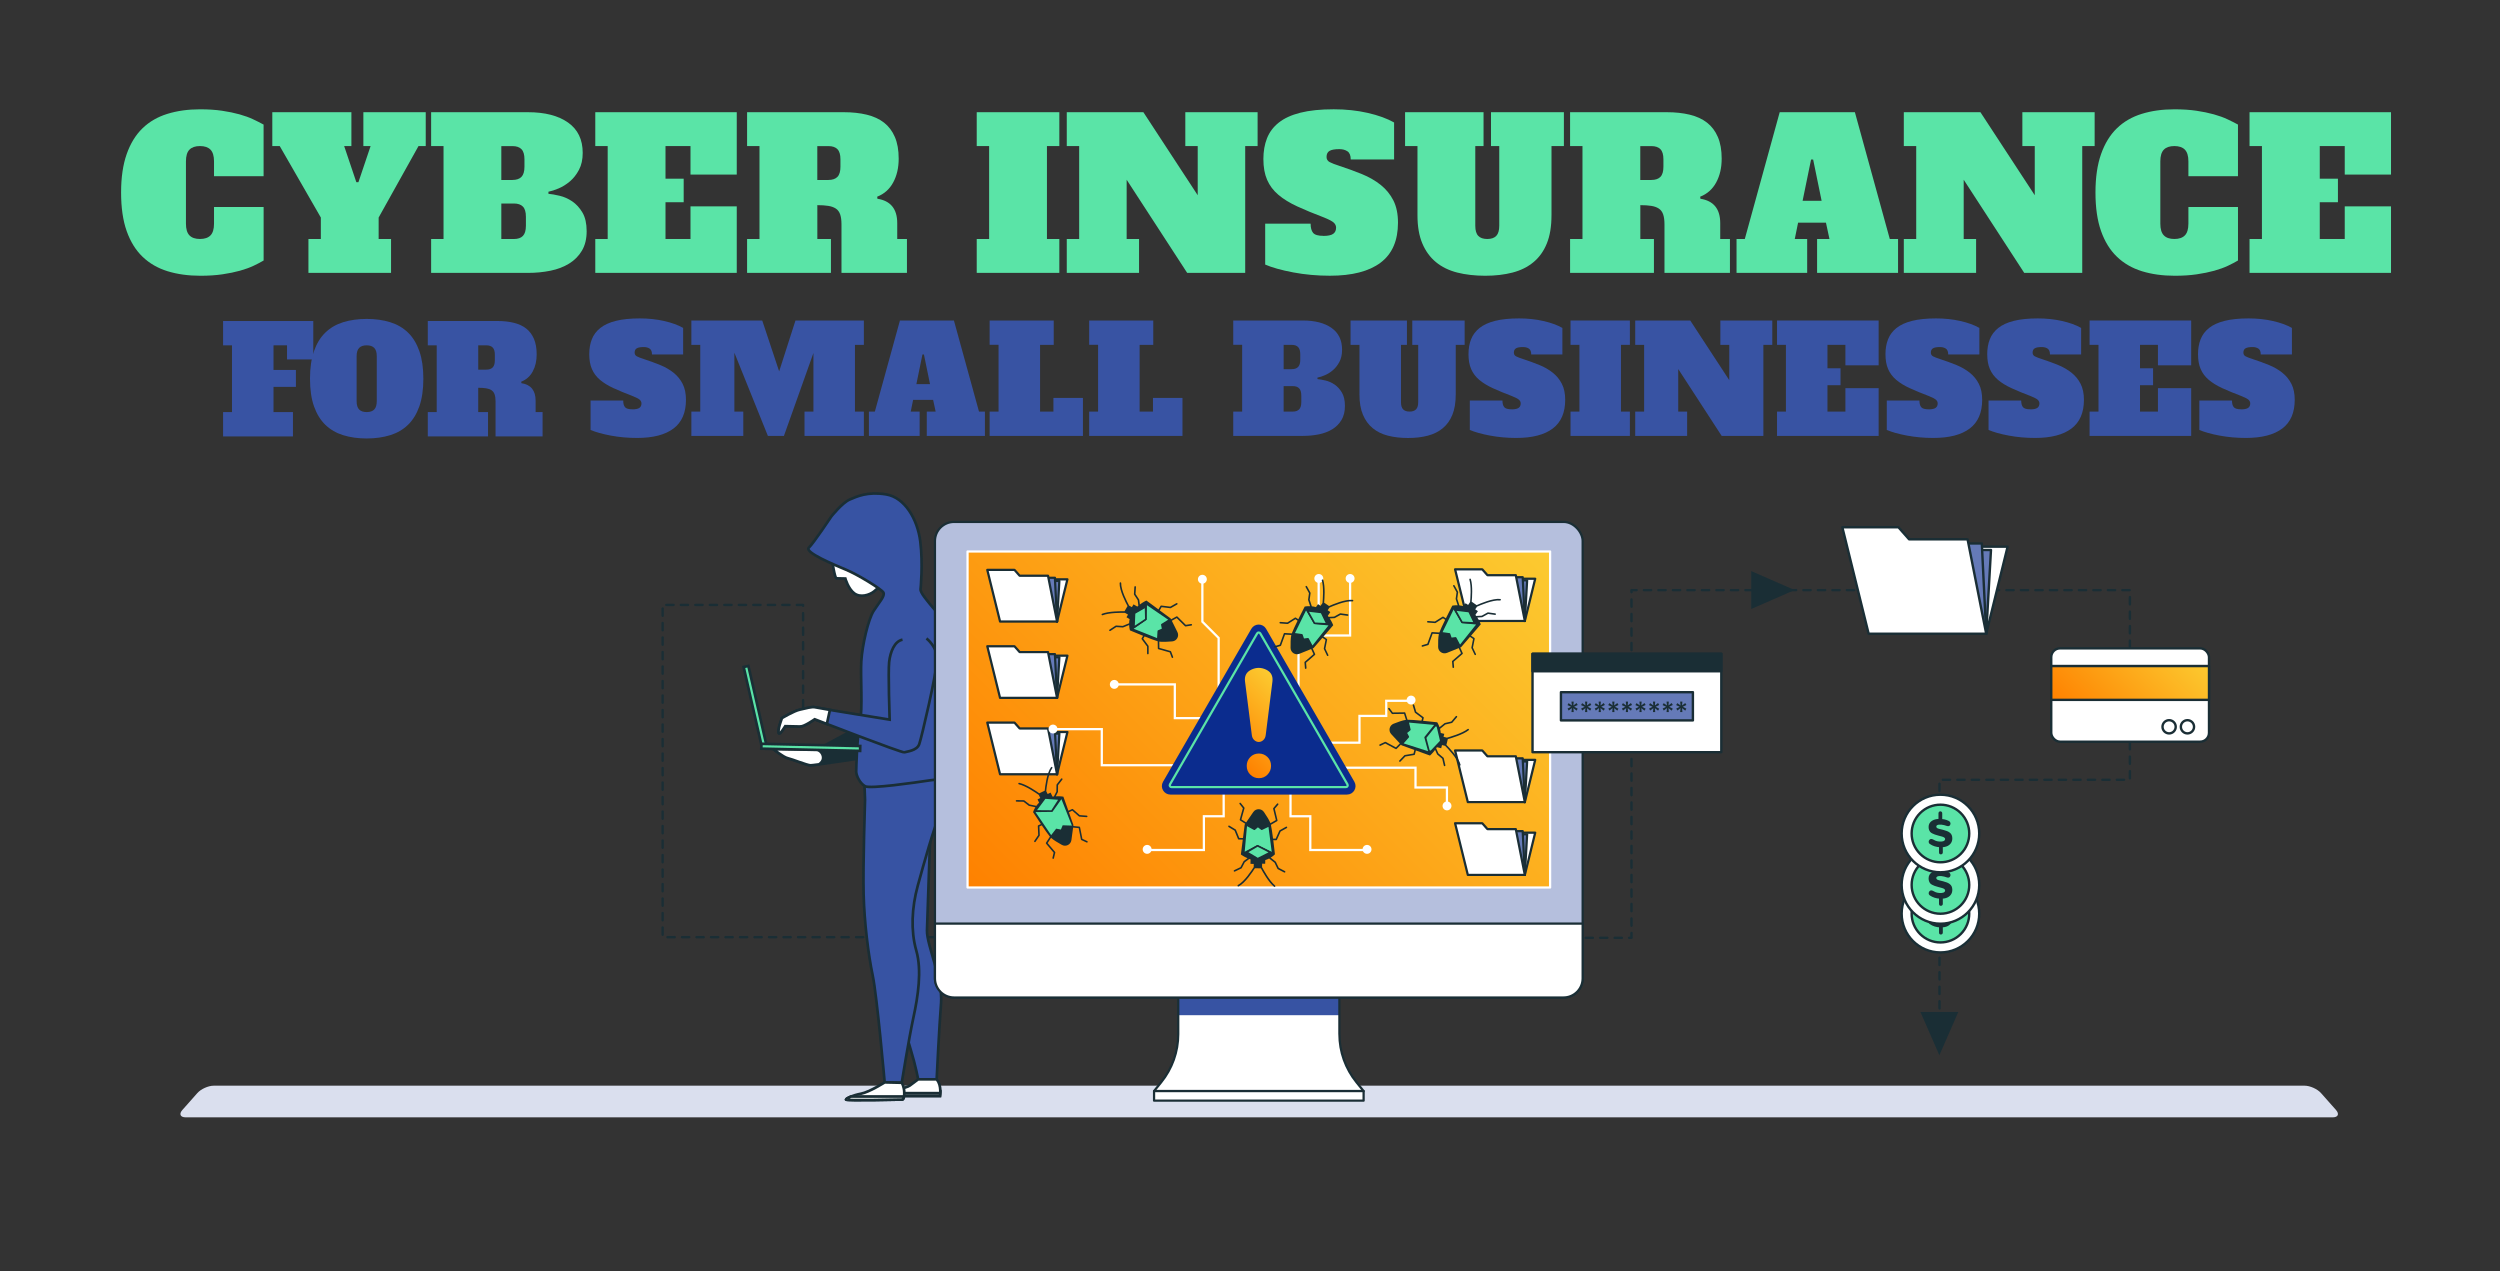 <svg xmlns="http://www.w3.org/2000/svg" xmlns:xlink="http://www.w3.org/1999/xlink" id="uuid-adc4fca3-cbff-42be-98e4-62c5477a6cf1" data-name="line" width="1510.4" height="768.17" viewBox="0 0 1510.4 768.17"><rect x="0" y="0" width="1510.4" height="768.17" fill="#333333" stroke="none"/><defs><clipPath id="uuid-ad036821-8a6f-4c70-aa2a-5b9dc45c6a70"><path d="M809.21,624.82v-32.37h-97.37v32.37c0,10.56-3.64,20.81-10.34,29.09l-4.26,5.27h126.58l-4.26-5.27c-6.7-8.28-10.34-18.53-10.34-29.09Z" style="fill: #fff; stroke: #1a2e35; stroke-linecap: round; stroke-linejoin: round; stroke-width: 1.36px;"></path></clipPath><linearGradient id="uuid-a7d2c862-dc99-41eb-bb58-2add640b0062" data-name="New Gradient Swatch 11" x1="621.78" y1="573.44" x2="899.26" y2="295.96" gradientUnits="userSpaceOnUse"><stop offset="0" stop-color="#fe8100"></stop><stop offset="1" stop-color="#fcca30"></stop></linearGradient><linearGradient id="uuid-76f4d72b-60c3-4563-863f-236b420e8595" data-name="New Gradient Swatch 11" x1="742.1" y1="454.73" x2="778.93" y2="417.9" xlink:href="#uuid-a7d2c862-dc99-41eb-bb58-2add640b0062"></linearGradient><linearGradient id="uuid-59b94b63-0d87-4367-9970-286ce2ee5239" data-name="New Gradient Swatch 12" x1="1258" y1="441.54" x2="1315.88" y2="383.66" gradientUnits="userSpaceOnUse"><stop offset="0" stop-color="#fe8100"></stop><stop offset="1" stop-color="#fcca30"></stop></linearGradient></defs><polyline points="485.2 427.36 485.2 365.47 400.34 365.47 400.34 566.2 564.76 566.2" style="fill: none; stroke: #1a2e35; stroke-dasharray: 4.38; stroke-linecap: round; stroke-linejoin: round; stroke-width: 1.46px;"></polyline><g><path d="M129.32,125.06h29.95v32.32c-1.67,1-3.68,2.06-6.05,3.18-2.37,1.12-5.12,2.12-8.24,2.99s-6.66,1.6-10.61,2.18c-3.95.58-8.38.87-13.29.87-7.32,0-13.93-.92-19.84-2.74-5.91-1.83-10.94-4.74-15.1-8.73-4.16-3.99-7.36-9.17-9.61-15.53-2.25-6.36-3.37-14.12-3.37-23.27s1.12-16.8,3.37-23.21c2.25-6.4,5.43-11.6,9.55-15.6s9.13-6.9,15.04-8.73c5.91-1.83,12.48-2.75,19.71-2.75,4.99,0,9.44.29,13.35.87,3.91.58,7.42,1.31,10.54,2.18,3.12.87,5.86,1.87,8.23,2.99,2.37,1.12,4.47,2.18,6.3,3.18v31.19h-29.95v-8.98c0-3.24-.71-5.59-2.12-7.05-1.42-1.45-3.54-2.18-6.36-2.18s-4.95.73-6.36,2.18c-1.42,1.46-2.12,3.81-2.12,7.05v37.68c0,3.24.71,5.6,2.12,7.05,1.41,1.46,3.53,2.18,6.36,2.18s4.95-.73,6.36-2.18c1.41-1.45,2.12-3.81,2.12-7.05v-10.11Z" style="fill: #5ae4a7;"></path><path d="M212.3,88.25h-4.37l7.36,21.84h1.25l7.36-21.84h-4.37v-20.46h37.68v20.46h-4.37l-24.08,43.17v12.98h7.49v20.46h-49.91v-20.46h7.49v-12.98l-24.83-43.17h-4.49v-20.46h47.79v20.46Z" style="fill: #5ae4a7;"></path><path d="M260.46,67.79h58.52c10.23,0,18.3,2.08,24.21,6.24,5.9,4.16,8.86,10.27,8.86,18.34,0,3.99-.75,7.4-2.25,10.23-1.5,2.83-3.33,5.16-5.49,6.99-2.17,1.83-4.43,3.24-6.8,4.24-2.37,1-4.43,1.66-6.17,2v1.25c1.83.17,4.07.56,6.74,1.19,2.66.62,5.2,1.75,7.61,3.37,2.41,1.62,4.47,3.87,6.18,6.74,1.7,2.87,2.56,6.63,2.56,11.29s-.96,8.59-2.87,11.79c-1.91,3.2-4.49,5.8-7.74,7.8-3.24,2-7.01,3.43-11.29,4.3s-8.8,1.31-13.54,1.31h-58.52v-20.46h7.49v-56.15h-7.49v-20.46ZM309.62,108.72c2.41,0,4.22-.62,5.43-1.87,1.2-1.25,1.81-3.28,1.81-6.11v-4.49c0-2.83-.6-4.87-1.81-6.11-1.21-1.25-3.02-1.87-5.43-1.87h-6.74v20.46h6.74ZM310.49,144.4c2.41,0,4.22-.62,5.43-1.87,1.2-1.25,1.81-3.29,1.81-6.11v-5.49c0-2.83-.6-4.87-1.81-6.11-1.21-1.25-3.02-1.87-5.43-1.87h-7.61v21.46h7.61Z" style="fill: #5ae4a7;"></path><path d="M417.17,88.25h-15.1v19.71h10.98v14.22h-10.98v22.21h15.1v-19.71h27.95v40.18h-85.47v-20.46h7.49v-56.15h-7.49v-20.46h85.47v37.68h-27.95v-17.22Z" style="fill: #5ae4a7;"></path><path d="M493.78,144.4h8.24v20.46h-50.66v-20.46h7.49v-56.15h-7.49v-20.46h58.52c5.07,0,9.67.5,13.79,1.5s7.59,2.6,10.42,4.8c2.83,2.2,5.01,5.1,6.55,8.67,1.54,3.58,2.31,7.94,2.31,13.1,0,5.49-1.1,10.27-3.31,14.35-2.2,4.08-5.43,6.95-9.67,8.61l.12,1.25c7.99,1.25,11.98,6.16,11.98,14.72v9.61h5.87v20.46h-39.55v-29.32c0-2.5-.27-4.51-.81-6.05-.54-1.54-1.42-2.7-2.62-3.49-1.21-.79-2.72-1.33-4.55-1.62-1.83-.29-4.04-.44-6.61-.44v20.46ZM500.52,108.72c2.41,0,4.22-.62,5.43-1.87,1.21-1.25,1.81-3.28,1.81-6.11v-4.49c0-2.83-.6-4.87-1.81-6.11-1.21-1.25-3.02-1.87-5.43-1.87h-6.74v20.46h6.74Z" style="fill: #5ae4a7;"></path><path d="M590.1,67.79h49.91v20.46h-7.49v56.15h7.49v20.46h-49.91v-20.46h7.49v-56.15h-7.49v-20.46Z" style="fill: #5ae4a7;"></path><path d="M716.12,67.79h43.67v20.46h-7.49v76.61h-35.06l-36.56-56.27v35.81h7.49v20.46h-43.67v-20.46h7.49v-56.15h-7.49v-20.46h46.29l32.82,50.16v-29.7h-7.49v-20.46Z" style="fill: #5ae4a7;"></path><path d="M799.6,142.53c2.74,0,4.7-.42,5.86-1.25,1.17-.83,1.75-2.08,1.75-3.74,0-1.16-.48-2.18-1.44-3.06-.96-.87-2.89-1.89-5.8-3.06-6.16-2.33-11.54-4.55-16.16-6.68-4.62-2.12-8.44-4.47-11.48-7.05-3.04-2.58-5.3-5.59-6.8-9.05-1.5-3.45-2.25-7.63-2.25-12.54,0-4.66.73-8.84,2.18-12.54,1.46-3.7,3.82-6.86,7.11-9.48,3.29-2.62,7.65-4.62,13.1-5.99,5.45-1.37,12.17-2.06,20.15-2.06,7.24,0,14.06.73,20.46,2.18,6.4,1.46,11.73,3.39,15.97,5.8v22.33h-26.2c0-2.41-.67-4.05-2-4.93-1.33-.87-2.95-1.31-4.87-1.31-2.75,0-4.72.35-5.93,1.06-1.21.71-1.81,1.93-1.81,3.68,0,1.42.64,2.45,1.93,3.12,1.29.67,3.22,1.42,5.8,2.25,4.82,1.58,9.38,3.24,13.66,4.99,4.28,1.75,8.05,3.91,11.29,6.49,3.24,2.58,5.8,5.7,7.67,9.36,1.87,3.66,2.81,8.15,2.81,13.48,0,10.81-3.49,18.86-10.48,24.14-6.99,5.28-17.22,7.92-30.7,7.92-7.65,0-15.01-.67-22.08-2-7.07-1.33-12.73-2.91-16.97-4.74v-24.71h27.45c0,2.5.5,4.35,1.5,5.55,1,1.21,3.08,1.81,6.24,1.81Z" style="fill: #5ae4a7;"></path><path d="M937.35,130.05c0,6.74-.94,12.41-2.81,17.03-1.87,4.62-4.55,8.38-8.05,11.29-3.49,2.91-7.72,5.01-12.66,6.3-4.95,1.29-10.46,1.93-16.53,1.93s-11.87-.65-16.91-1.93c-5.03-1.29-9.32-3.39-12.85-6.3-3.53-2.91-6.28-6.68-8.23-11.29-1.95-4.62-2.93-10.29-2.93-17.03v-41.8h-7.49v-20.46h47.41v20.46h-4.99v48.16c0,2.83.6,4.87,1.81,6.11,1.2,1.25,3.01,1.87,5.43,1.87s4.22-.62,5.43-1.87c1.2-1.25,1.81-3.29,1.81-6.11v-48.16h-4.99v-20.46h44.04v20.46h-7.49v41.8Z" style="fill: #5ae4a7;"></path><path d="M991,144.4h8.24v20.46h-50.66v-20.46h7.49v-56.15h-7.49v-20.46h58.52c5.07,0,9.67.5,13.79,1.5s7.59,2.6,10.42,4.8c2.83,2.2,5.01,5.1,6.55,8.67,1.54,3.58,2.31,7.94,2.31,13.1,0,5.49-1.1,10.27-3.31,14.35-2.2,4.08-5.43,6.95-9.67,8.61l.12,1.25c7.99,1.25,11.98,6.16,11.98,14.72v9.61h5.87v20.46h-39.55v-29.32c0-2.5-.27-4.51-.81-6.05-.54-1.54-1.42-2.7-2.62-3.49-1.21-.79-2.72-1.33-4.55-1.62-1.83-.29-4.04-.44-6.61-.44v20.46ZM997.73,108.72c2.41,0,4.22-.62,5.43-1.87,1.21-1.25,1.81-3.28,1.81-6.11v-4.49c0-2.83-.6-4.87-1.81-6.11-1.21-1.25-3.02-1.87-5.43-1.87h-6.74v20.46h6.74Z" style="fill: #5ae4a7;"></path><path d="M1097.8,144.4h7.49l-2.12-9.86h-16.84l-2,9.86h7.49v20.46h-42.67v-20.46h4.99l21.09-76.61h45.42l21.09,76.61h4.99v20.46h-48.91v-20.46ZM1089.07,121.32h11.48l-5.12-24.95h-1.25l-5.12,24.95Z" style="fill: #5ae4a7;"></path><path d="M1221.83,67.79h43.67v20.46h-7.49v76.61h-35.06l-36.56-56.27v35.81h7.49v20.46h-43.67v-20.46h7.49v-56.15h-7.49v-20.46h46.29l32.82,50.16v-29.7h-7.49v-20.46Z" style="fill: #5ae4a7;"></path><path d="M1322.15,125.06h29.95v32.32c-1.67,1-3.68,2.06-6.05,3.18-2.37,1.12-5.12,2.12-8.23,2.99s-6.66,1.6-10.61,2.18c-3.95.58-8.38.87-13.29.87-7.32,0-13.94-.92-19.84-2.74-5.91-1.83-10.94-4.74-15.1-8.73s-7.36-9.17-9.61-15.53c-2.25-6.36-3.37-14.12-3.37-23.27s1.12-16.8,3.37-23.21c2.25-6.4,5.43-11.6,9.55-15.6s9.13-6.9,15.03-8.73c5.91-1.83,12.48-2.75,19.71-2.75,4.99,0,9.44.29,13.35.87,3.91.58,7.42,1.31,10.54,2.18,3.12.87,5.87,1.87,8.24,2.99,2.37,1.12,4.47,2.18,6.3,3.18v31.19h-29.95v-8.98c0-3.24-.71-5.59-2.12-7.05-1.42-1.45-3.54-2.18-6.36-2.18s-4.95.73-6.36,2.18c-1.41,1.46-2.12,3.81-2.12,7.05v37.68c0,3.24.71,5.6,2.12,7.05,1.41,1.46,3.53,2.18,6.36,2.18s4.95-.73,6.36-2.18c1.41-1.45,2.12-3.81,2.12-7.05v-10.11Z" style="fill: #5ae4a7;"></path><path d="M1416.6,88.25h-15.1v19.71h10.98v14.22h-10.98v22.21h15.1v-19.71h27.95v40.18h-85.47v-20.46h7.49v-56.15h-7.49v-20.46h85.47v37.68h-27.95v-17.22Z" style="fill: #5ae4a7;"></path></g><g><g><path d="M173.41,208.63h-8.16v14.88h13.53v10.22h-13.53v15.24h11.74v14.7h-42.21v-14.7h5.38v-40.33h-5.38v-14.7h54.49v23.21h-15.86v-8.51Z" style="fill: #3853a3;"></path><path d="M255.77,228.79c0,6.57-.81,12.14-2.42,16.71-1.61,4.57-3.9,8.29-6.86,11.16-2.96,2.87-6.56,4.96-10.8,6.27-4.24,1.31-8.96,1.97-14.16,1.97s-9.92-.66-14.16-1.97c-4.24-1.31-7.84-3.41-10.8-6.27s-5.24-6.59-6.86-11.16c-1.61-4.57-2.42-10.14-2.42-16.71s.81-12.07,2.42-16.67c1.61-4.6,3.9-8.34,6.86-11.2s6.56-4.96,10.8-6.27c4.24-1.31,8.96-1.97,14.16-1.97s9.92.66,14.16,1.97c4.24,1.31,7.84,3.41,10.8,6.27,2.96,2.87,5.24,6.6,6.86,11.2,1.61,4.6,2.42,10.16,2.42,16.67ZM221.54,248.96c2.03,0,3.55-.52,4.57-1.57,1.02-1.04,1.52-2.73,1.52-5.06v-27.07c0-2.33-.51-4.02-1.52-5.06-1.02-1.04-2.54-1.57-4.57-1.57s-3.56.52-4.57,1.57c-1.02,1.05-1.52,2.73-1.52,5.06v27.07c0,2.33.51,4.02,1.52,5.06,1.02,1.05,2.54,1.57,4.57,1.57Z" style="fill: #3853a3;"></path><path d="M288.93,248.96h5.92v14.7h-36.39v-14.7h5.38v-40.33h-5.38v-14.7h42.03c3.64,0,6.95.36,9.9,1.08s5.45,1.87,7.48,3.45c2.03,1.58,3.6,3.66,4.71,6.23,1.1,2.57,1.66,5.71,1.66,9.41,0,3.94-.79,7.38-2.38,10.31-1.58,2.93-3.9,4.99-6.95,6.18l.09.9c5.74.9,8.6,4.42,8.6,10.58v6.9h4.21v14.7h-28.41v-21.06c0-1.79-.19-3.24-.58-4.35-.39-1.1-1.02-1.94-1.88-2.51-.87-.57-1.96-.96-3.27-1.16-1.32-.21-2.9-.31-4.75-.31v14.7ZM293.77,223.32c1.73,0,3.03-.45,3.9-1.34.87-.9,1.3-2.36,1.3-4.39v-3.23c0-2.03-.43-3.5-1.3-4.39-.87-.9-2.17-1.34-3.9-1.34h-4.84v14.7h4.84Z" style="fill: #3853a3;"></path></g><g><path d="M382.09,247.32c1.97,0,3.38-.3,4.21-.9.84-.6,1.25-1.49,1.25-2.69,0-.84-.34-1.57-1.03-2.2-.69-.63-2.08-1.36-4.17-2.2-4.42-1.67-8.29-3.27-11.61-4.79-3.32-1.52-6.07-3.21-8.25-5.06-2.18-1.85-3.81-4.02-4.88-6.5-1.08-2.48-1.61-5.48-1.61-9.01,0-3.35.52-6.35,1.57-9.01,1.04-2.66,2.75-4.93,5.11-6.81,2.36-1.88,5.5-3.32,9.41-4.3,3.91-.99,8.74-1.48,14.47-1.48,5.2,0,10.1.52,14.7,1.57,4.6,1.05,8.42,2.44,11.47,4.17v16.04h-18.82c0-1.73-.48-2.91-1.43-3.54-.96-.63-2.12-.94-3.5-.94-1.97,0-3.39.25-4.26.76-.87.51-1.3,1.39-1.3,2.64,0,1.02.46,1.76,1.39,2.24.93.48,2.31,1.02,4.17,1.61,3.46,1.14,6.74,2.33,9.81,3.58,3.08,1.25,5.78,2.81,8.11,4.66,2.33,1.85,4.17,4.09,5.51,6.72,1.34,2.63,2.02,5.86,2.02,9.68,0,7.77-2.51,13.55-7.53,17.34-5.02,3.79-12.37,5.69-22.05,5.69-5.5,0-10.79-.48-15.86-1.43-5.08-.96-9.14-2.09-12.19-3.41v-17.75h19.72c0,1.79.36,3.12,1.08,3.99.72.87,2.21,1.3,4.48,1.3Z" style="fill: #3853a3;"></path><path d="M417.67,193.64h42.84l10.22,30.74,9.86-30.74h41.32v14.7h-5.38v40.33h5.38v14.7h-35.85v-14.7h5.38v-35.4l-17.83,50.1h-9.68l-20.25-50.28v35.58h5.38v14.7h-31.37v-14.7h5.38v-40.33h-5.38v-14.7Z" style="fill: #3853a3;"></path><path d="M559.9,248.67h5.38l-1.52-7.08h-12.1l-1.43,7.08h5.38v14.7h-30.65v-14.7h3.59l15.15-55.03h32.62l15.15,55.03h3.58v14.7h-35.13v-14.7ZM553.63,232.09h8.25l-3.68-17.92h-.9l-3.67,17.92Z" style="fill: #3853a3;"></path><path d="M597.9,193.64h38.72v14.7h-8.25v40.33h8.07v-8.25h17.83v22.94h-56.37v-14.7h5.38v-40.33h-5.38v-14.7Z" style="fill: #3853a3;"></path><path d="M658.03,193.64h38.72v14.7h-8.24v40.33h8.07v-8.25h17.83v22.94h-56.37v-14.7h5.38v-40.33h-5.38v-14.7Z" style="fill: #3853a3;"></path><path d="M745.05,193.64h42.03c7.35,0,13.14,1.49,17.39,4.48,4.24,2.99,6.36,7.38,6.36,13.17,0,2.87-.54,5.32-1.61,7.35-1.08,2.03-2.39,3.71-3.94,5.02-1.55,1.31-3.18,2.33-4.88,3.05s-3.18,1.2-4.44,1.43v.9c1.31.12,2.93.4,4.84.85,1.91.45,3.73,1.25,5.47,2.42,1.73,1.16,3.21,2.78,4.44,4.84,1.22,2.06,1.84,4.77,1.84,8.11s-.69,6.17-2.06,8.47c-1.38,2.3-3.23,4.17-5.56,5.6-2.33,1.43-5.03,2.46-8.11,3.09s-6.32.94-9.72.94h-42.03v-14.7h5.38v-40.33h-5.38v-14.7ZM780.37,223.04c1.73,0,3.03-.45,3.9-1.34.87-.9,1.3-2.36,1.3-4.39v-3.23c0-2.03-.43-3.5-1.3-4.39-.87-.9-2.17-1.34-3.9-1.34h-4.84v14.7h4.84ZM780.99,248.67c1.73,0,3.03-.45,3.9-1.34s1.3-2.36,1.3-4.39v-3.94c0-2.03-.43-3.5-1.3-4.39-.87-.9-2.17-1.34-3.9-1.34h-5.47v15.41h5.47Z" style="fill: #3853a3;"></path><path d="M879.49,238.36c0,4.84-.67,8.92-2.02,12.23-1.34,3.32-3.27,6.02-5.78,8.11-2.51,2.09-5.54,3.6-9.1,4.53-3.56.93-7.51,1.39-11.87,1.39s-8.53-.46-12.14-1.39c-3.62-.93-6.69-2.43-9.23-4.53-2.54-2.09-4.51-4.79-5.91-8.11-1.4-3.32-2.11-7.39-2.11-12.23v-30.02h-5.38v-14.7h34.06v14.7h-3.59v34.59c0,2.03.43,3.5,1.3,4.39.87.9,2.16,1.34,3.9,1.34s3.03-.45,3.9-1.34c.87-.9,1.3-2.36,1.3-4.39v-34.59h-3.58v-14.7h31.64v14.7h-5.38v30.02Z" style="fill: #3853a3;"></path><path d="M913.28,247.32c1.97,0,3.37-.3,4.21-.9.84-.6,1.26-1.49,1.26-2.69,0-.84-.34-1.57-1.03-2.2-.69-.63-2.08-1.36-4.17-2.2-4.42-1.67-8.29-3.27-11.61-4.79-3.32-1.52-6.07-3.21-8.25-5.06-2.18-1.85-3.81-4.02-4.88-6.5-1.08-2.48-1.61-5.48-1.61-9.01,0-3.35.52-6.35,1.57-9.01,1.05-2.66,2.75-4.93,5.11-6.81,2.36-1.88,5.5-3.32,9.41-4.3,3.91-.99,8.74-1.48,14.47-1.48,5.2,0,10.1.52,14.7,1.57,4.6,1.05,8.42,2.44,11.47,4.17v16.04h-18.82c0-1.73-.48-2.91-1.43-3.54-.96-.63-2.12-.94-3.5-.94-1.97,0-3.39.25-4.26.76-.87.51-1.3,1.39-1.3,2.64,0,1.02.46,1.76,1.39,2.24.93.48,2.31,1.02,4.17,1.61,3.46,1.14,6.74,2.33,9.81,3.58,3.08,1.25,5.78,2.81,8.11,4.66,2.33,1.85,4.17,4.09,5.51,6.72,1.35,2.63,2.02,5.86,2.02,9.68,0,7.77-2.51,13.55-7.53,17.34-5.02,3.79-12.37,5.69-22.05,5.69-5.5,0-10.78-.48-15.86-1.43-5.08-.96-9.14-2.09-12.19-3.41v-17.75h19.72c0,1.79.36,3.12,1.08,3.99.72.87,2.21,1.3,4.48,1.3Z" style="fill: #3853a3;"></path><path d="M948.85,193.64h35.85v14.7h-5.38v40.33h5.38v14.7h-35.85v-14.7h5.38v-40.33h-5.38v-14.7Z" style="fill: #3853a3;"></path><path d="M1039.37,193.64h31.37v14.7h-5.38v55.03h-25.18l-26.26-40.42v25.72h5.38v14.7h-31.37v-14.7h5.38v-40.33h-5.38v-14.7h33.25l23.57,36.03v-21.33h-5.38v-14.7Z" style="fill: #3853a3;"></path><path d="M1114.92,208.34h-10.84v14.16h7.89v10.22h-7.89v15.95h10.84v-14.16h20.08v28.86h-61.39v-14.7h5.38v-40.33h-5.38v-14.7h61.39v27.07h-20.08v-12.37Z" style="fill: #3853a3;"></path><path d="M1165.2,247.32c1.97,0,3.37-.3,4.21-.9.84-.6,1.26-1.49,1.26-2.69,0-.84-.34-1.57-1.03-2.2-.69-.63-2.08-1.36-4.17-2.2-4.42-1.67-8.29-3.27-11.61-4.79-3.32-1.52-6.07-3.21-8.25-5.06-2.18-1.85-3.81-4.02-4.88-6.5-1.08-2.48-1.61-5.48-1.61-9.01,0-3.35.52-6.35,1.57-9.01,1.05-2.66,2.75-4.93,5.11-6.81,2.36-1.88,5.5-3.32,9.41-4.3,3.91-.99,8.74-1.48,14.47-1.48,5.2,0,10.1.52,14.7,1.57,4.6,1.05,8.42,2.44,11.47,4.17v16.04h-18.82c0-1.73-.48-2.91-1.43-3.54-.96-.63-2.12-.94-3.5-.94-1.97,0-3.39.25-4.26.76-.87.51-1.3,1.39-1.3,2.64,0,1.02.46,1.76,1.39,2.24.93.48,2.31,1.02,4.17,1.61,3.46,1.14,6.74,2.33,9.81,3.58,3.08,1.25,5.78,2.81,8.11,4.66,2.33,1.85,4.17,4.09,5.51,6.72,1.35,2.63,2.02,5.86,2.02,9.68,0,7.77-2.51,13.55-7.53,17.34-5.02,3.79-12.37,5.69-22.05,5.69-5.5,0-10.78-.48-15.86-1.43-5.08-.96-9.14-2.09-12.19-3.41v-17.75h19.72c0,1.79.36,3.12,1.08,3.99.72.87,2.21,1.3,4.48,1.3Z" style="fill: #3853a3;"></path><path d="M1226.68,247.32c1.97,0,3.38-.3,4.21-.9.84-.6,1.25-1.49,1.25-2.69,0-.84-.35-1.57-1.03-2.2-.69-.63-2.08-1.36-4.17-2.2-4.42-1.67-8.29-3.27-11.61-4.79-3.32-1.52-6.07-3.21-8.24-5.06-2.18-1.85-3.81-4.02-4.88-6.5-1.08-2.48-1.61-5.48-1.61-9.01,0-3.35.52-6.35,1.57-9.01,1.04-2.66,2.75-4.93,5.11-6.81,2.36-1.88,5.5-3.32,9.41-4.3,3.91-.99,8.74-1.48,14.47-1.48,5.2,0,10.1.52,14.7,1.57,4.6,1.05,8.42,2.44,11.47,4.17v16.04h-18.82c0-1.73-.48-2.91-1.43-3.54-.96-.63-2.12-.94-3.5-.94-1.97,0-3.39.25-4.26.76-.87.51-1.3,1.39-1.3,2.64,0,1.02.46,1.76,1.39,2.24.93.48,2.31,1.02,4.17,1.61,3.47,1.14,6.74,2.33,9.81,3.58,3.08,1.25,5.78,2.81,8.11,4.66,2.33,1.85,4.17,4.09,5.51,6.72,1.34,2.63,2.02,5.86,2.02,9.68,0,7.77-2.51,13.55-7.53,17.34-5.02,3.79-12.37,5.69-22.05,5.69-5.5,0-10.79-.48-15.86-1.43-5.08-.96-9.14-2.09-12.19-3.41v-17.75h19.72c0,1.79.36,3.12,1.08,3.99.72.87,2.21,1.3,4.48,1.3Z" style="fill: #3853a3;"></path><path d="M1303.75,208.34h-10.84v14.16h7.89v10.22h-7.89v15.95h10.84v-14.16h20.08v28.86h-61.39v-14.7h5.38v-40.33h-5.38v-14.7h61.39v27.07h-20.08v-12.37Z" style="fill: #3853a3;"></path><path d="M1354.03,247.32c1.97,0,3.37-.3,4.21-.9.84-.6,1.26-1.49,1.26-2.69,0-.84-.34-1.57-1.03-2.2-.69-.63-2.08-1.36-4.17-2.2-4.42-1.67-8.29-3.27-11.61-4.79-3.32-1.52-6.07-3.21-8.25-5.06-2.18-1.85-3.81-4.02-4.88-6.5-1.08-2.48-1.61-5.48-1.61-9.01,0-3.35.52-6.35,1.57-9.01,1.05-2.66,2.75-4.93,5.11-6.81,2.36-1.88,5.5-3.32,9.41-4.3,3.91-.99,8.74-1.48,14.47-1.48,5.2,0,10.1.52,14.7,1.57,4.6,1.05,8.42,2.44,11.47,4.17v16.04h-18.82c0-1.73-.48-2.91-1.43-3.54-.96-.63-2.12-.94-3.5-.94-1.97,0-3.39.25-4.26.76-.87.51-1.3,1.39-1.3,2.64,0,1.02.46,1.76,1.39,2.24.93.48,2.31,1.02,4.17,1.61,3.46,1.14,6.74,2.33,9.81,3.58,3.08,1.25,5.78,2.81,8.11,4.66,2.33,1.85,4.17,4.09,5.51,6.72,1.35,2.63,2.02,5.86,2.02,9.68,0,7.77-2.51,13.55-7.53,17.34-5.02,3.79-12.37,5.69-22.05,5.69-5.5,0-10.78-.48-15.86-1.43-5.08-.96-9.14-2.09-12.19-3.41v-17.75h19.72c0,1.79.36,3.12,1.08,3.99.72.87,2.21,1.3,4.48,1.3Z" style="fill: #3853a3;"></path></g></g><path id="uuid-07765855-17e2-4537-a5fe-263f5629e32d" data-name="shadow" d="M1392.35,655.93c3.27,0,7.72,2,9.9,4.45l9.06,10.22c2.17,2.45,1.27,4.45-2,4.45H112.18c-3.27,0-4.17-2-2-4.45l9.06-10.22c2.17-2.45,6.62-4.45,9.9-4.45h1263.21Z" style="fill: #dadfee;"></path><g><path d="M502.66,338.1s1.62,11.29,2.69,11.31,5.36.12,5.36.12c0,0,1.74,6.2,5.43,8.96,3.69,2.76,9.09,1.01,11.81-1.08,2.73-2.08,4.93-4.98,4.93-4.98,0,0-22.93-16.85-30.22-14.34Z" style="fill: #fff; stroke: #1a2e35; stroke-miterlimit: 10; stroke-width: 1.63px;"></path><path d="M522.49,457.75s-30.64,4.67-32.79,4.63c-2.14-.05-11.17-3.73-13.83-4.33s-8.72-5.55-8.72-5.55l26.51.32,29.56-15.95-.73,20.88Z" style="fill: #1a2e35; stroke: #1a2e35; stroke-miterlimit: 10; stroke-width: 1.63px;"></path><path d="M475.87,458.05c-2.67-.6-8.72-5.55-8.72-5.55l26.51.32s3.99,1.43,3.63,5.44c-.13,1.44-1.15,2.61-2.4,3.53-2.74.37-4.71.6-5.19.59-2.14-.05-11.17-3.73-13.83-4.33Z" style="fill: #fff; stroke: #1a2e35; stroke-miterlimit: 10; stroke-width: 1.63px;"></path><path d="M562.33,496.96s-2.08,56.06-2.28,65.13c-.2,9.07,9.65,29.51,8.51,43.92-1.15,14.41-2.69,46.56-2.69,46.56l-11.13-.25s-1.47-8.28-4.54-18.25-6.85-25.73-7.78-39.36c-.93-13.63-6.26-52.12-1.23-74.28,5.03-22.16,11.88-33.15,17.21-31.79,5.33,1.36,3.94,8.34,3.94,8.34Z" style="fill: #3753a3; stroke: #1a2e35; stroke-miterlimit: 10; stroke-width: 1.63px;"></path><path d="M569.21,465.76s2.93,16.57-.97,25.14c-3.9,8.58-10.18,31.13-13.78,44.25-3.59,13.12-4.32,27.13-.87,39.17,3.44,12.04,1.03,27.66-1.73,40.39-2.76,12.73-7.07,39.45-7.07,39.45l-10.31-.23s-4.61-52.08-7.22-64.52c-2.61-12.43-5.06-31.88-5.5-49.21-.44-17.34.86-56.91.86-56.91l-.52-13.63,47.12-3.9Z" style="fill: #3753a3; stroke: #1a2e35; stroke-miterlimit: 10; stroke-width: 1.63px;"></path><g><path d="M554.69,652.1s-2.87,2.18-5.03,3.76c-2.16,1.57-11.6,3.14-12.19,3.54-.59.39-1.77,1.77-1.77,1.77v.98s32.24,0,32.24,0c0,0,1.04-6.44-1.91-9.83-.07-.08-.13-.15-.2-.22h-11.14Z" style="fill: #fff; stroke: #1a2e35; stroke-miterlimit: 10; stroke-width: 1.63px;"></path><path d="M568.09,660.42h-31.72c-.37.4-.67.74-.67.74v.98s32.24,0,32.24,0c0,0,.11-.69.16-1.73Z" style="fill: #fff; stroke: #1a2e35; stroke-miterlimit: 10; stroke-width: 1.63px;"></path></g><g><path d="M534.49,653.93s-9.2,5.86-14.31,6.84c-5.11.98-8.85,2.75-9.04,3.54s34.01,0,34.01,0c0,0,1.18,0,1.18-3.93,0-3.93-1.52-6.22-1.52-6.22l-10.31-.23Z" style="fill: #fff; stroke: #1a2e35; stroke-miterlimit: 10; stroke-width: 1.63px;"></path><path d="M545.14,664.31s.7-.02,1.02-1.85h-31.96c-1.81.72-2.96,1.42-3.07,1.85-.2.79,34.01,0,34.01,0Z" style="fill: #fff; stroke: #1a2e35; stroke-miterlimit: 10; stroke-width: 1.63px;"></path></g><path d="M502.29,311.98s-10.77,16.18-13.64,18.92c-2.86,2.74,15.39,10.35,22.53,13.32,7.14,2.96,21.36,11.69,22.52,13.72,1.16,2.03-2.54,5.95-5.85,11.08-3.32,5.13-6.87,20.67-7.48,30.27-.61,9.6.97,28.45-.84,37.62-1.81,9.17-2.2,26.78-2.25,29.18-.05,2.4,2.24,7.26,5.41,8.93,3.17,1.67,29.68-2.14,38.92-3.54,9.24-1.4,10.8.64,11.3-3.75.5-4.39-2.18-10.06-2.1-13.66.08-3.6,4.6-44.75,5.61-53.93.97-8.87-1.8-18.17-6.58-25.62-2.34-3.65-5.59-6.37-8.18-9.78-1.15-1.51-5.7-6.65-5.49-8.71,0,0,1.54-15.18-.16-28.84-1.7-13.65-9.42-26.64-20.59-28.49-11.17-1.85-17.65,1.21-22.09,3.11s-11.04,10.17-11.04,10.17Z" style="fill: #3753a3; stroke: #1a2e35; stroke-miterlimit: 10; stroke-width: 1.63px;"></path><g><path d="M559.73,385.72s6.59,4.97,6.41,12.73c-.17,7.76-9.36,47.21-10.79,51.19-1.43,3.99-7.6,4.38-8.95,4.89-1.35.51-54.2-19.96-54.2-19.96,0,0-6.26,4.41-8.67,4.36-2.41-.05-9.1-.2-9.1-.2,0,0-2.78,4.49-3.58,4.47-.8-.02-.49-2.15-.18-3.75.3-1.6,1.73-5.59,1.73-5.59,0,0,7.33-4.39,10.83-5.12,3.5-.73,7.28-1.98,9.41-1.4,2.13.58,44.84,7.43,44.84,7.43,0,0-.97-28.69-.29-34.83s3.23-12.52,8.07-13.48" style="fill: #3753a3; stroke: #1a2e35; stroke-miterlimit: 10; stroke-width: 1.63px;"></path><path d="M483.53,438.93c-2.41-.05-9.1-.2-9.1-.2,0,0-2.78,4.49-3.58,4.47s-.49-2.15-.18-3.75c.3-1.6,1.73-5.59,1.73-5.59,0,0,7.33-4.39,10.83-5.12,3.5-.73,7.28-1.98,9.41-1.4.57.16,4.02.76,8.77,1.55l-1.85,8.5c-4.45-1.71-7.35-2.83-7.35-2.83,0,0-6.26,4.41-8.67,4.36Z" style="fill: #fff; stroke: #1a2e35; stroke-miterlimit: 10; stroke-width: 1.63px;"></path></g><rect x="454.8" y="401.97" width="2.95" height="49.81" transform="translate(995.92 741.82) rotate(167.17)" style="fill: #5ae4a7; stroke: #1a2e35; stroke-miterlimit: 10; stroke-width: 1.63px;"></rect><rect x="459.95" y="450.06" width="59.72" height="2.95" transform="translate(969.43 913.88) rotate(-178.72)" style="fill: #5ae4a7; stroke: #1a2e35; stroke-miterlimit: 10; stroke-width: 1.63px;"></rect></g><polygon points="1171.69 637.55 1183.15 611.36 1160.23 611.36 1171.69 637.55" style="fill: #1a2e35;"></polygon><g><g><g><path d="M809.21,624.82v-32.37h-97.37v32.37c0,10.56-3.64,20.81-10.34,29.09l-4.26,5.27h126.58l-4.26-5.27c-6.7-8.28-10.34-18.53-10.34-29.09Z" style="fill: #fff;"></path><g style="clip-path: url(#uuid-ad036821-8a6f-4c70-aa2a-5b9dc45c6a70);"><path d="M705.86,613.36h109.32c-3.9-6.9-5.98-14.7-5.98-22.67v-32.37h-97.37v32.37c0,7.97-2.08,15.76-5.98,22.67Z" style="fill: #3753a3;"></path></g><path d="M809.21,624.82v-32.37h-97.37v32.37c0,10.56-3.64,20.81-10.34,29.09l-4.26,5.27h126.58l-4.26-5.27c-6.7-8.28-10.34-18.53-10.34-29.09Z" style="fill: none; stroke: #1a2e35; stroke-linecap: round; stroke-linejoin: round; stroke-width: 1.36px;"></path></g><rect x="564.86" y="315.32" width="391.32" height="287.34" rx="11.54" ry="11.54" style="fill: #b5bfdd; stroke: #1a2e35; stroke-linecap: round; stroke-linejoin: round; stroke-width: 1.36px;"></rect><path d="M564.86,557.99h391.32v33.12c0,6.37-5.17,11.54-11.54,11.54h-368.24c-6.37,0-11.54-5.17-11.54-11.54v-33.12h0Z" style="fill: #fff; stroke: #1a2e35; stroke-linecap: round; stroke-linejoin: round; stroke-width: 1.36px;"></path><rect x="584.55" y="333.19" width="351.96" height="203" style="fill: url(#uuid-a7d2c862-dc99-41eb-bb58-2add640b0062); stroke: #fff; stroke-linecap: round; stroke-linejoin: round; stroke-width: 1.36px;"></rect><rect x="697.24" y="659.18" width="126.6" height="5.78" style="fill: #fff; stroke: #1a2e35; stroke-linecap: round; stroke-linejoin: round; stroke-width: 1.36px;"></rect></g><g><g><polygon points="638.63 375.5 644.89 350 625.88 350 638.63 375.5" style="fill: #fff; stroke: #1a2e35; stroke-linecap: round; stroke-linejoin: round; stroke-width: 1.36px;"></polygon><polygon points="638.63 375.5 640.02 350.97 627.92 350.97 638.63 375.5" style="fill: #657ab8; stroke: #1a2e35; stroke-linecap: round; stroke-linejoin: round; stroke-width: 1.36px;"></polygon><polygon points="638.63 375.5 637.33 349.06 625.23 349.06 638.63 375.5" style="fill: #657ab8; stroke: #1a2e35; stroke-linecap: round; stroke-linejoin: round; stroke-width: 1.36px;"></polygon><polygon points="616.03 347.84 612.91 344.3 596.48 344.3 604.19 375.5 638.63 375.5 633.17 347.84 616.03 347.84" style="fill: #fff; stroke: #1a2e35; stroke-linecap: round; stroke-linejoin: round; stroke-width: 1.36px;"></polygon></g><g><polygon points="638.63 421.63 644.89 396.13 625.88 396.13 638.63 421.63" style="fill: #fff; stroke: #1a2e35; stroke-linecap: round; stroke-linejoin: round; stroke-width: 1.36px;"></polygon><polygon points="638.63 421.63 640.02 397.1 627.92 397.1 638.63 421.63" style="fill: #657ab8; stroke: #1a2e35; stroke-linecap: round; stroke-linejoin: round; stroke-width: 1.36px;"></polygon><polygon points="638.63 421.63 637.33 395.19 625.23 395.19 638.63 421.63" style="fill: #657ab8; stroke: #1a2e35; stroke-linecap: round; stroke-linejoin: round; stroke-width: 1.36px;"></polygon><polygon points="616.03 393.97 612.91 390.44 596.48 390.44 604.19 421.63 638.63 421.63 633.17 393.97 616.03 393.97" style="fill: #fff; stroke: #1a2e35; stroke-linecap: round; stroke-linejoin: round; stroke-width: 1.36px;"></polygon></g><g><polygon points="638.63 467.77 644.89 442.26 625.88 442.26 638.63 467.77" style="fill: #fff; stroke: #1a2e35; stroke-linecap: round; stroke-linejoin: round; stroke-width: 1.36px;"></polygon><polygon points="638.63 467.77 640.02 443.23 627.92 443.23 638.63 467.77" style="fill: #657ab8; stroke: #1a2e35; stroke-linecap: round; stroke-linejoin: round; stroke-width: 1.36px;"></polygon><polygon points="638.63 467.77 637.33 441.32 625.23 441.32 638.63 467.77" style="fill: #657ab8; stroke: #1a2e35; stroke-linecap: round; stroke-linejoin: round; stroke-width: 1.36px;"></polygon><polygon points="616.03 440.1 612.91 436.57 596.48 436.57 604.19 467.77 638.63 467.77 633.17 440.1 616.03 440.1" style="fill: #fff; stroke: #1a2e35; stroke-linecap: round; stroke-linejoin: round; stroke-width: 1.36px;"></polygon></g><g><polygon points="921.24 484.6 927.51 459.09 908.49 459.09 921.24 484.6" style="fill: #fff; stroke: #1a2e35; stroke-linecap: round; stroke-linejoin: round; stroke-width: 1.36px;"></polygon><polygon points="921.24 484.6 922.63 460.06 910.53 460.06 921.24 484.6" style="fill: #657ab8; stroke: #1a2e35; stroke-linecap: round; stroke-linejoin: round; stroke-width: 1.36px;"></polygon><polygon points="921.24 484.6 919.95 458.15 907.84 458.15 921.24 484.6" style="fill: #657ab8; stroke: #1a2e35; stroke-linecap: round; stroke-linejoin: round; stroke-width: 1.36px;"></polygon><polygon points="898.65 456.93 895.52 453.4 879.1 453.4 886.8 484.6 921.24 484.6 915.78 456.93 898.65 456.93" style="fill: #fff; stroke: #1a2e35; stroke-linecap: round; stroke-linejoin: round; stroke-width: 1.36px;"></polygon></g><g><polygon points="921.24 375.16 927.51 349.66 908.49 349.66 921.24 375.16" style="fill: #fff; stroke: #1a2e35; stroke-linecap: round; stroke-linejoin: round; stroke-width: 1.36px;"></polygon><polygon points="921.24 375.16 922.63 350.63 910.53 350.63 921.24 375.16" style="fill: #657ab8; stroke: #1a2e35; stroke-linecap: round; stroke-linejoin: round; stroke-width: 1.36px;"></polygon><polygon points="921.24 375.16 919.95 348.72 907.84 348.72 921.24 375.16" style="fill: #657ab8; stroke: #1a2e35; stroke-linecap: round; stroke-linejoin: round; stroke-width: 1.36px;"></polygon><polygon points="898.65 347.5 895.52 343.97 879.1 343.97 886.8 375.16 921.24 375.16 915.78 347.5 898.65 347.5" style="fill: #fff; stroke: #1a2e35; stroke-linecap: round; stroke-linejoin: round; stroke-width: 1.36px;"></polygon></g><g><polygon points="921.24 528.58 927.51 503.08 908.49 503.08 921.24 528.58" style="fill: #fff; stroke: #1a2e35; stroke-linecap: round; stroke-linejoin: round; stroke-width: 1.36px;"></polygon><polygon points="921.24 528.58 922.63 504.05 910.53 504.05 921.24 528.58" style="fill: #657ab8; stroke: #1a2e35; stroke-linecap: round; stroke-linejoin: round; stroke-width: 1.36px;"></polygon><polygon points="921.24 528.58 919.95 502.14 907.84 502.14 921.24 528.58" style="fill: #657ab8; stroke: #1a2e35; stroke-linecap: round; stroke-linejoin: round; stroke-width: 1.36px;"></polygon><polygon points="898.65 500.92 895.52 497.38 879.1 497.38 886.8 528.58 921.24 528.58 915.78 500.92 898.65 500.92" style="fill: #fff; stroke: #1a2e35; stroke-linecap: round; stroke-linejoin: round; stroke-width: 1.36px;"></polygon></g></g><g><g><g><polygon points="785.2 465.81 783.84 465.81 783.84 383.26 815 383.26 815 349.49 816.36 349.49 816.36 384.62 785.2 384.62 785.2 465.81" style="fill: #fff;"></polygon><rect x="796.01" y="349.49" width="1.36" height="34.06" style="fill: #fff;"></rect><g><path d="M817.68,349.49c0,1.11-.9,2.01-2.01,2.01s-2.01-.9-2.01-2.01.9-2.01,2.01-2.01,2.01.9,2.01,2.01Z" style="fill: #fff;"></path><path d="M815.68,352.17c-1.48,0-2.69-1.2-2.69-2.69s1.21-2.69,2.69-2.69,2.69,1.2,2.69,2.69-1.2,2.69-2.69,2.69ZM815.68,348.16c-.73,0-1.33.59-1.33,1.33s.6,1.33,1.33,1.33,1.33-.59,1.33-1.33-.6-1.33-1.33-1.33Z" style="fill: #fff;"></path></g><g><path d="M798.78,349.49c0,1.11-.9,2.01-2.01,2.01s-2.01-.9-2.01-2.01.9-2.01,2.01-2.01,2.01.9,2.01,2.01Z" style="fill: #fff;"></path><path d="M796.77,352.17c-1.48,0-2.69-1.2-2.69-2.69s1.21-2.69,2.69-2.69,2.69,1.2,2.69,2.69-1.21,2.69-2.69,2.69ZM796.77,348.16c-.73,0-1.32.59-1.32,1.33s.59,1.33,1.32,1.33,1.33-.59,1.33-1.33-.6-1.33-1.33-1.33Z" style="fill: #fff;"></path></g></g><g><polygon points="736.94 419.18 735.58 419.18 735.58 385.71 725.74 375.87 725.74 350.98 727.1 350.98 727.1 375.3 736.94 385.15 736.94 419.18" style="fill: #fff;"></polygon><g><path d="M728.44,349.96c0,1.11-.9,2.01-2.01,2.01s-2.01-.9-2.01-2.01.9-2.01,2.01-2.01,2.01.9,2.01,2.01Z" style="fill: #fff;"></path><path d="M726.43,352.65c-1.48,0-2.69-1.21-2.69-2.69s1.21-2.69,2.69-2.69,2.69,1.21,2.69,2.69-1.21,2.69-2.69,2.69ZM726.43,348.64c-.73,0-1.33.59-1.33,1.33s.59,1.33,1.33,1.33,1.33-.59,1.33-1.33-.59-1.33-1.33-1.33Z" style="fill: #fff;"></path></g></g><g><polygon points="735.79 434.55 709.1 434.55 709.1 414.17 673.22 414.17 673.22 412.8 710.46 412.8 710.46 433.19 735.79 433.19 735.79 434.55" style="fill: #fff;"></polygon><g><circle cx="673.22" cy="413.48" r="2.01" style="fill: #fff;"></circle><path d="M673.22,416.17c-1.48,0-2.69-1.2-2.69-2.69s1.21-2.69,2.69-2.69,2.69,1.21,2.69,2.69-1.21,2.69-2.69,2.69ZM673.22,412.16c-.73,0-1.33.6-1.33,1.33s.59,1.33,1.33,1.33,1.33-.6,1.33-1.33-.59-1.33-1.33-1.33Z" style="fill: #fff;"></path></g></g><g><polygon points="802.06 463 664.98 463 664.98 441.2 636.14 441.2 636.14 439.84 666.34 439.84 666.34 461.64 802.06 461.64 802.06 463" style="fill: #fff;"></polygon><g><path d="M638.2,440.46c0,1.11-.9,2.01-2.01,2.01s-2.01-.9-2.01-2.01.9-2.01,2.01-2.01,2.01.9,2.01,2.01Z" style="fill: #fff;"></path><path d="M636.19,443.15c-1.48,0-2.69-1.21-2.69-2.69s1.21-2.69,2.69-2.69,2.69,1.21,2.69,2.69-1.21,2.69-2.69,2.69ZM636.19,439.13c-.73,0-1.33.6-1.33,1.33s.59,1.32,1.33,1.32,1.33-.59,1.33-1.32-.59-1.33-1.33-1.33Z" style="fill: #fff;"></path></g></g><g><polygon points="728.02 514.22 692.88 514.22 692.88 512.86 726.65 512.86 726.65 492.47 738.61 492.47 738.61 474.87 739.97 474.87 739.97 493.83 728.02 493.83 728.02 514.22" style="fill: #fff;"></polygon><g><path d="M695.07,513.16c0,1.11-.9,2.01-2.01,2.01s-2.01-.9-2.01-2.01.9-2.01,2.01-2.01,2.01.9,2.01,2.01Z" style="fill: #fff;"></path><path d="M693.06,515.84c-1.48,0-2.69-1.2-2.69-2.69s1.2-2.69,2.69-2.69,2.69,1.21,2.69,2.69-1.2,2.69-2.69,2.69ZM693.06,511.83c-.73,0-1.33.6-1.33,1.33s.59,1.33,1.33,1.33,1.33-.6,1.33-1.33-.59-1.33-1.33-1.33Z" style="fill: #fff;"></path></g></g><g><polygon points="826.08 514.22 790.95 514.22 790.95 493.83 779 493.83 779 474.87 780.36 474.87 780.36 492.47 792.31 492.47 792.31 512.86 826.08 512.86 826.08 514.22" style="fill: #fff;"></polygon><g><path d="M823.9,513.16c0,1.11.9,2.01,2.01,2.01s2.01-.9,2.01-2.01-.9-2.01-2.01-2.01-2.01.9-2.01,2.01Z" style="fill: #fff;"></path><path d="M825.91,515.84c-1.48,0-2.69-1.2-2.69-2.69s1.2-2.69,2.69-2.69,2.69,1.21,2.69,2.69-1.2,2.69-2.69,2.69ZM825.91,511.83c-.73,0-1.33.6-1.33,1.33s.6,1.33,1.33,1.33,1.32-.6,1.32-1.33-.59-1.33-1.32-1.33Z" style="fill: #fff;"></path></g></g><g><polygon points="822.02 449.38 796.73 449.38 796.73 448.02 820.66 448.02 820.66 431.85 836.83 431.85 836.83 422.71 851.57 422.71 851.57 424.07 838.19 424.07 838.19 433.21 822.02 433.21 822.02 449.38" style="fill: #fff;"></polygon><g><path d="M854.52,422.96c0,1.11-.9,2.01-2.01,2.01s-2.01-.9-2.01-2.01.9-2.01,2.01-2.01,2.01.9,2.01,2.01Z" style="fill: #fff;"></path><path d="M852.52,425.65c-1.48,0-2.69-1.2-2.69-2.69s1.2-2.69,2.69-2.69,2.69,1.2,2.69,2.69-1.21,2.69-2.69,2.69ZM852.52,421.63c-.73,0-1.33.6-1.33,1.33s.6,1.32,1.33,1.32,1.33-.59,1.33-1.32-.6-1.33-1.33-1.33Z" style="fill: #fff;"></path></g></g><g><polygon points="874.86 485.61 873.5 485.61 873.5 476.45 854.51 476.45 854.51 464.5 810.9 464.5 810.9 463.14 855.88 463.14 855.88 475.09 874.86 475.09 874.86 485.61" style="fill: #fff;"></polygon><g><path d="M874.23,488.92c-1.11,0-2.01-.9-2.01-2.01s.9-2.01,2.01-2.01,2.01.9,2.01,2.01-.9,2.01-2.01,2.01Z" style="fill: #fff;"></path><path d="M874.23,489.6c-1.48,0-2.69-1.2-2.69-2.69s1.21-2.69,2.69-2.69,2.69,1.2,2.69,2.69-1.21,2.69-2.69,2.69ZM874.23,485.59c-.73,0-1.32.59-1.32,1.32s.59,1.33,1.32,1.33,1.33-.6,1.33-1.33-.6-1.32-1.33-1.32Z" style="fill: #fff;"></path></g></g></g><g><path d="M764.33,380.25l53.35,92.41c1.72,2.98-.43,6.71-3.87,6.71h-106.7c-3.44,0-5.59-3.73-3.87-6.71l53.35-92.41c1.72-2.98,6.03-2.98,7.75,0Z" style="fill: #0b2c8e; stroke: #0b2c8e; stroke-linecap: round; stroke-linejoin: round; stroke-width: 1.36px;"></path><path d="M761.4,382.67l52.69,91.25c.42.72-.1,1.62-.94,1.62h-105.37c-.83,0-1.35-.9-.94-1.62l52.69-91.25c.42-.72,1.46-.72,1.87,0Z" style="fill: #0b2c8e; stroke: #5ae4a7; stroke-linecap: round; stroke-linejoin: round; stroke-width: 1.36px;"></path><path d="M752.18,411.69c-.41-3.34.87-5.72,3.84-7.13,2.97-1.41,5.93-1.41,8.9,0,2.96,1.41,4.24,3.79,3.84,7.13l-4.05,32.31c-.15,1.34-.64,2.38-1.48,3.14-.84.76-1.75,1.13-2.73,1.13s-1.88-.38-2.73-1.13c-.84-.76-1.34-1.8-1.48-3.14l-4.1-32.31ZM755.38,468.01c-1.44-1.44-2.16-3.21-2.16-5.3s.7-3.79,2.09-5.26c1.4-1.47,3.15-2.2,5.28-2.2,1.98,0,3.69.7,5.15,2.09,1.45,1.4,2.18,3.18,2.18,5.36,0,2.03-.71,3.79-2.11,5.25-1.41,1.47-3.15,2.2-5.21,2.2s-3.77-.72-5.21-2.16Z" style="fill: url(#uuid-76f4d72b-60c3-4563-863f-236b420e8595);"></path></g></g></g><g><g><path d="M846.11,460.13l2.95-3.07,5.39-.9c.19-.03.35-.18.39-.37l.58-2.39,8.51,3.08s1.51-1.26,3.09-3.43l1.15,2.62c.03.07.07.13.13.18l3.03,2.56.95,4.14c.06.26.32.43.59.37.26-.06.43-.32.37-.59l-.98-4.3c-.02-.1-.08-.2-.16-.26l-3.07-2.6-1.35-3.06c.15-.22.29-.45.43-.69l2.61.64.47-1.92,1.87.46c1.34,1.34,7.38,7.5,8.43,11.67.07.26.33.42.59.35.26-.07.42-.33.35-.59-1.09-4.34-6.93-10.38-8.56-12l.85-3.5c2.24-.61,9.23-2.67,12.6-5.34.21-.17.25-.47.08-.69-.17-.21-.47-.25-.69-.08-3.36,2.65-10.81,4.77-12.56,5.24l-2.02-.49.44-1.8-2.13-.52c-.07-.9-.23-1.74-.43-2.5l3.25-2.63,3.92-.9c.1-.02.2-.08.26-.16l2.85-3.36c.17-.21.15-.51-.06-.69-.21-.17-.51-.15-.69.06l-2.74,3.24-3.87.89c-.07.02-.14.05-.2.1l-3.03,2.45c-.62-1.82-1.39-2.97-1.39-2.97,0,0-4.13-.47-8.54-.89l.42-1.72c.05-.19-.03-.39-.18-.51l-4.37-3.28-1.21-4.08c-.08-.26-.35-.41-.61-.33-.17.05-.3.19-.34.35-.02.08-.02.17,0,.25l1.25,4.24c.03.1.09.19.18.25l4.25,3.18-.38,1.55c-3.36-.31-6.71-.57-8.4-.55l-1.31-4.16c-.06-.21-.26-.35-.47-.34l-7.13.1-1.96-2.6c-.16-.22-.47-.26-.68-.1-.09.07-.15.17-.18.27-.03.14,0,.29.08.41l2.11,2.8c.09.12.24.2.4.19l7.02-.1,1.13,3.6c-1.9.27-4.88,1.32-7.46,2.35-2.54,1.01-3.27,4.26-1.41,6.27l5.2,5.6-2.38,2.4-6.18-3.31c-.14-.07-.3-.08-.44,0l-3.16,1.51c-.14.07-.23.19-.26.33-.03.11-.02.22.03.33.12.24.41.35.65.23l2.93-1.41,6.29,3.37c.19.1.43.07.58-.09l2.61-2.63.41.44,7.69,2.78-.53,2.18-5.23.88c-.1.02-.2.07-.27.14l-3.06,3.19c-.06.06-.1.14-.12.22-.04.16,0,.34.14.47.19.19.5.18.69-.01Z" style="fill: #1a2e35;"></path><g><polygon points="850.66 436.01 851.76 440.84 849.53 442.71 850.83 445.18 847.16 449.36 863.5 454.6 861.03 445.5 867.4 437.55 850.66 436.01" style="fill: #5ae4a7;"></polygon><path d="M846.68,449.24c.02-.08.05-.15.11-.21l3.46-3.92-1.14-2.17c-.11-.2-.06-.45.12-.6l2-1.67-1.04-4.54c-.03-.15,0-.31.11-.43.1-.12.26-.18.41-.16l16.74,1.54c.18.02.33.13.4.3.07.17.04.36-.07.5l-6.22,7.76,2.41,8.86c.05.17,0,.36-.13.48-.13.12-.32.17-.49.11l-16.35-5.25c-.16-.05-.28-.18-.32-.34-.02-.08-.02-.17,0-.25ZM851.31,445.29c-.02.08-.05.15-.11.21l-3.19,3.62,14.78,4.74-2.24-8.23c-.04-.15,0-.31.09-.43l5.81-7.25-15.17-1.39.96,4.18c.04.18-.02.37-.16.48l-1.93,1.61,1.12,2.12c.06.11.07.23.04.34Z" style="fill: #1a2e35;"></path></g><path d="M861.84,445.78c.02-.07.05-.14.1-.2l5.25-6.54c.12-.14.31-.2.48-.16.18.04.32.18.36.36l1.9,8.06c.04.16,0,.33-.12.45l-5.28,5.56c-.12.12-.29.18-.46.14-.17-.04-.3-.16-.36-.33l-1.87-7.08c-.03-.09-.03-.18,0-.27Z" style="fill: #5ae4a7;"></path></g><g><path d="M710.73,364.38l-3.7,2.11-5.43-.67c-.19-.02-.38.07-.48.24l-1.24,2.12-7.28-5.37s-1.8.78-3.94,2.41l-.36-2.83c0-.07-.04-.14-.08-.21l-2.18-3.32.27-4.24c.02-.27-.19-.5-.46-.52-.27-.02-.5.19-.52.46l-.28,4.4c0,.11.02.21.08.3l2.2,3.36.42,3.32c-.2.17-.41.35-.61.54l-2.32-1.35-.99,1.7-1.67-.97c-.91-1.66-4.94-9.29-4.76-13.58.01-.27-.2-.5-.47-.51-.27-.01-.5.2-.51.47-.19,4.47,3.69,11.92,4.79,13.93l-1.81,3.11c-2.32-.05-9.61-.06-13.6,1.53-.25.1-.37.38-.27.64.1.25.38.37.64.27,3.97-1.59,11.72-1.5,13.53-1.45l1.8,1.05-.93,1.6,1.9,1.11c-.19.88-.28,1.73-.3,2.52l-3.86,1.59-4.01-.25c-.11,0-.21.02-.3.08l-3.69,2.42c-.23.15-.29.45-.14.68.15.23.45.29.68.14l3.55-2.33,3.96.25c.07,0,.15,0,.22-.04l3.6-1.48c.08,1.92.49,3.24.49,3.24,0,0,3.82,1.62,7.93,3.28l-.89,1.53c-.1.17-.09.38.03.54l3.26,4.39v4.25c0,.27.21.49.48.49.18,0,.34-.1.42-.24.04-.07.07-.16.07-.24v-4.42c0-.11-.03-.21-.09-.29l-3.16-4.26.8-1.37c3.13,1.25,6.27,2.46,7.9,2.92l.07,4.36c0,.22.15.4.36.46l6.87,1.93,1.14,3.05c.09.25.38.38.63.29.11-.04.2-.12.25-.21.07-.12.09-.27.04-.42l-1.23-3.28c-.05-.15-.18-.26-.33-.3l-6.75-1.9-.06-3.77c1.9.28,5.05.12,7.82-.13,2.73-.25,4.35-3.16,3.13-5.61l-3.4-6.85,2.96-1.62,4.99,4.94c.11.11.27.16.42.14l3.46-.55c.15-.02.27-.11.35-.24.05-.09.08-.21.06-.32-.04-.27-.29-.45-.56-.41l-3.21.51-5.07-5.02c-.15-.15-.39-.19-.58-.08l-3.25,1.78-.27-.54-6.59-4.86,1.13-1.94,5.27.65c.1.01.21,0,.3-.06l3.84-2.19c.08-.04.14-.11.18-.18.08-.15.09-.33,0-.49-.13-.23-.43-.32-.67-.18Z" style="fill: #1a2e35;"></path><g><polygon points="699.51 386.22 699.83 381.27 702.5 380.11 701.95 377.37 706.67 374.41 692.49 364.74 692.27 374.16 683.9 379.98 699.51 386.22" style="fill: #5ae4a7;"></polygon><path d="M707.09,374.66c-.04.07-.09.13-.16.17l-4.43,2.78.48,2.41c.04.23-.07.45-.29.54l-2.39,1.04-.3,4.65c-.01.16-.09.3-.23.38-.13.08-.3.1-.44.04l-15.61-6.24c-.17-.07-.28-.22-.3-.4-.02-.18.06-.35.21-.46l8.17-5.67.21-9.18c0-.18.11-.34.27-.42.16-.08.35-.07.5.03l14.18,9.68c.14.09.22.25.21.41,0,.08-.03.17-.07.24ZM701.53,377.13c.04-.07.09-.13.16-.17l4.08-2.56-12.82-8.75-.19,8.53c0,.16-.08.3-.21.39l-7.63,5.3,14.14,5.65.27-4.28c.01-.18.13-.34.29-.42l2.31-1-.47-2.35c-.02-.12,0-.24.06-.34Z" style="fill: #1a2e35;"></path></g><g><polygon points="685.07 378.95 692.27 374.16 692.09 366.64 685.44 370.47 685.07 378.95" style="fill: #5ae4a7;"></polygon><path d="M692.7,374.41c-.04.06-.09.12-.15.16l-7.2,4.79c-.15.1-.35.11-.51.02-.16-.09-.26-.26-.25-.45l.37-8.48c0-.17.1-.32.24-.4l6.65-3.83c.15-.09.33-.09.48,0,.15.08.24.24.25.41l.18,7.52c0,.09-.02.18-.07.26ZM685.6,378.01l6.18-4.11-.16-6.43-5.7,3.28-.32,7.25Z" style="fill: #1a2e35;"></path></g></g><g><path d="M742.23,499.67l3.64,2.2,2.06,5.06c.07.18.25.3.44.3l2.46.04-1.14,8.98s1.56,1.19,4.03,2.26l-2.3,1.69c-.06.04-.11.1-.14.17l-1.84,3.52-3.83,1.83c-.24.12-.35.41-.23.65.12.24.41.35.65.23l3.98-1.9c.1-.05.17-.12.22-.21l1.86-3.56,2.69-1.98c.25.09.51.18.77.27l-.05,2.69,1.97.04-.03,1.93c-1.01,1.6-5.7,8.84-9.54,10.78-.24.12-.34.42-.22.66.12.24.42.34.66.22,3.99-2.02,8.61-9.04,9.83-10.98l3.6.06c1.09,2.05,4.63,8.42,7.97,11.12.21.17.52.14.69-.07.17-.21.14-.52-.07-.69-3.33-2.69-7.02-9.51-7.87-11.1l.04-2.08,1.85.03.04-2.2c.86-.26,1.65-.6,2.35-.97l3.27,2.6,1.73,3.63c.05.1.12.17.21.22l3.91,2.04c.24.12.53.03.66-.21.12-.24.03-.53-.21-.66l-3.76-1.97-1.71-3.58c-.03-.07-.08-.13-.14-.17l-3.05-2.42c1.64-1,2.59-2,2.59-2,0,0-.45-4.13-1-8.52l1.77.03c.2,0,.37-.11.45-.29l2.24-4.99,3.72-2.07c.24-.13.32-.43.19-.66-.09-.16-.25-.25-.42-.25-.08,0-.17.02-.25.06l-3.86,2.15c-.09.05-.16.13-.21.23l-2.18,4.84-1.59-.03c-.43-3.34-.91-6.67-1.3-8.32l3.78-2.19c.19-.11.28-.33.23-.54l-1.66-6.94,2.11-2.48c.17-.21.15-.51-.06-.69-.09-.08-.2-.11-.31-.12-.14,0-.28.06-.38.17l-2.27,2.67c-.1.12-.14.28-.1.43l1.64,6.82-3.26,1.89c-.68-1.8-2.36-4.47-3.93-6.76-1.54-2.26-4.88-2.26-6.42,0l-4.32,6.3-2.86-1.8,1.88-6.76c.04-.15,0-.31-.09-.43l-2.17-2.75c-.09-.12-.23-.18-.38-.19-.11,0-.22.03-.31.1-.21.17-.25.47-.08.69l2.02,2.55-1.91,6.87c-.06.21.03.43.21.54l3.14,1.97-.34.5-1.03,8.12-2.24-.04-2-4.91c-.04-.1-.11-.18-.2-.23l-3.78-2.29c-.08-.05-.16-.07-.24-.07-.17,0-.33.08-.43.24-.14.23-.07.53.17.67Z" style="fill: #1a2e35;"></path><g><polygon points="766.76 498.82 762.29 500.96 759.98 499.19 757.85 501 752.97 498.33 751.44 515.43 759.77 511.02 768.93 515.5 766.76 498.82" style="fill: #5ae4a7;"></polygon><path d="M752.98,497.84c.08,0,.16.02.23.06l4.59,2.51,1.87-1.59c.18-.15.43-.16.61-.02l2.07,1.58,4.2-2.01c.14-.07.31-.06.44.01.14.07.23.21.25.37l2.17,16.67c.02.18-.05.35-.2.46-.15.1-.34.12-.5.04l-8.94-4.37-8.11,4.29c-.16.08-.35.07-.5-.03-.15-.1-.23-.27-.22-.45l1.54-17.1c.01-.16.11-.31.26-.39.07-.04.16-.06.24-.06ZM757.84,501.49c-.08,0-.15-.02-.23-.06l-4.23-2.32-1.39,15.46,7.54-3.99c.14-.07.3-.08.44,0l8.35,4.08-1.96-15.1-3.87,1.85c-.17.08-.36.06-.51-.05l-2-1.53-1.83,1.55c-.09.08-.21.12-.33.12Z" style="fill: #1a2e35;"></path></g><g><polygon points="767.46 514.98 759.77 511.02 753.29 514.85 759.88 518.78 767.46 514.98" style="fill: #5ae4a7;"></polygon><path d="M759.78,510.53c.07,0,.15.02.21.05l7.69,3.96c.16.08.27.25.27.44,0,.18-.11.35-.27.43l-7.58,3.81c-.15.07-.33.07-.47-.02l-6.58-3.94c-.15-.09-.24-.25-.24-.42s.09-.33.24-.42l6.48-3.83c.08-.05.17-.07.26-.07ZM766.38,514.97l-6.6-3.39-5.54,3.27,5.65,3.38,6.48-3.26Z" style="fill: #1a2e35;"></path></g></g><g><path d="M802.56,395.69l-1.82-3.84,1.07-5.36c.04-.19-.04-.39-.2-.5l-2.03-1.39,5.9-6.86s-.65-1.86-2.11-4.11l2.85-.15c.07,0,.15-.02.21-.06l3.47-1.92,4.2.58c.27.04.51-.15.55-.42.04-.27-.15-.51-.42-.55l-4.37-.61c-.1-.01-.21,0-.3.06l-3.52,1.95-3.34.17c-.16-.22-.32-.43-.49-.65l1.52-2.22-1.62-1.12,1.09-1.59c1.73-.78,9.63-4.23,13.9-3.73.27.03.51-.16.54-.43s-.16-.51-.43-.54c-4.44-.52-12.16,2.79-14.25,3.74l-2.97-2.04c.22-2.31.78-9.57-.51-13.67-.08-.26-.36-.4-.61-.32-.26.08-.4.36-.32.61,1.29,4.08.62,11.8.44,13.6l-1.18,1.72-1.52-1.05-1.24,1.81c-.87-.25-1.71-.41-2.49-.49l-1.3-3.97.55-3.98c.01-.1,0-.21-.06-.3l-2.13-3.86c-.13-.24-.43-.32-.66-.19-.24.13-.32.43-.19.66l2.05,3.71-.55,3.93c-.01.07,0,.15.02.22l1.21,3.7c-1.92-.07-3.26.24-3.26.24,0,0-1.9,3.69-3.86,7.66l-1.46-1c-.16-.11-.37-.11-.54-.01l-4.62,2.92-4.24-.32c-.27-.02-.5.18-.52.45-.01.18.07.34.21.44.07.05.15.08.24.08l4.4.33c.1,0,.21-.02.3-.07l4.49-2.84,1.31.9c-1.48,3.03-2.92,6.07-3.5,7.66l-4.36-.26c-.22-.01-.41.12-.49.32l-2.44,6.7-3.12.91c-.26.08-.41.35-.33.61.03.11.1.2.19.27.12.08.27.11.41.07l3.36-.98c.15-.04.27-.16.32-.3l2.4-6.59,3.76.22c-.42,1.88-.5,5.03-.45,7.81.04,2.74,2.82,4.57,5.36,3.54l7.08-2.87,1.4,3.08-5.29,4.6c-.12.1-.18.25-.17.41l.29,3.49c.01.15.09.28.21.36.09.06.2.09.32.08.27-.02.47-.26.45-.53l-.27-3.24,5.38-4.68c.16-.14.21-.37.12-.57l-1.53-3.37.56-.23,5.34-6.2,1.85,1.27-1.04,5.2c-.02.1,0,.21.04.3l1.89,3.99c.04.08.1.15.16.19.14.1.32.12.49.04.24-.12.35-.41.23-.65Z" style="fill: #1a2e35;"></path><g><polygon points="781.62 382.87 786.54 383.55 787.49 386.3 790.26 385.96 792.86 390.88 803.57 377.47 794.18 376.55 789.01 367.76 781.62 382.87" style="fill: #5ae4a7;"></polygon><path d="M792.58,391.29c-.06-.04-.12-.1-.16-.17l-2.44-4.62-2.44.3c-.23.03-.45-.11-.52-.32l-.85-2.46-4.62-.64c-.16-.02-.29-.12-.36-.25-.07-.14-.08-.3,0-.44l7.39-15.1c.08-.16.24-.27.42-.27.18,0,.35.09.44.24l5.05,8.57,9.14.89c.18.02.33.13.4.3.07.16.04.35-.07.49l-10.71,13.42c-.1.13-.26.2-.43.18-.08,0-.16-.04-.23-.08ZM790.54,385.56c.06.04.12.1.16.17l2.25,4.26,9.68-12.13-8.49-.83c-.16-.02-.29-.1-.37-.24l-4.71-8-6.69,13.68,4.24.59c.18.03.33.15.39.32l.82,2.37,2.38-.29c.12-.01.24.02.34.08Z" style="fill: #1a2e35;"></path></g><g><polygon points="789.95 369.01 794.18 376.55 801.7 376.93 798.38 370.01 789.95 369.01" style="fill: #5ae4a7;"></polygon><path d="M793.91,376.95c-.06-.04-.11-.1-.15-.16l-4.23-7.54c-.09-.16-.08-.36.02-.51.1-.15.28-.24.46-.21l8.43,1.01c.17.02.31.12.38.27l3.32,6.91c.07.16.06.34-.03.48-.1.14-.26.23-.43.22l-7.51-.38c-.09,0-.18-.03-.25-.09ZM790.85,369.61l3.63,6.47,6.42.32-2.85-5.93-7.21-.86Z" style="fill: #1a2e35;"></path></g></g><g><path d="M891.72,395.14l-1.82-3.84,1.07-5.36c.04-.19-.04-.39-.2-.5l-2.03-1.39,5.9-6.86s-.65-1.86-2.11-4.11l2.85-.15c.07,0,.15-.02.21-.06l3.47-1.92,4.2.58c.27.04.51-.15.55-.42.04-.27-.15-.51-.42-.55l-4.37-.61c-.1-.01-.21,0-.3.06l-3.52,1.95-3.34.17c-.16-.22-.32-.43-.49-.65l1.52-2.22-1.62-1.12,1.09-1.59c1.73-.78,9.63-4.23,13.9-3.73.27.03.51-.16.54-.43s-.16-.51-.43-.54c-4.44-.52-12.16,2.79-14.25,3.74l-2.97-2.04c.22-2.31.78-9.57-.51-13.67-.08-.26-.36-.4-.61-.32-.26.08-.4.36-.32.61,1.29,4.08.62,11.8.44,13.6l-1.18,1.72-1.52-1.05-1.24,1.81c-.87-.25-1.71-.41-2.49-.49l-1.3-3.97.55-3.98c.01-.1,0-.21-.06-.3l-2.13-3.86c-.13-.24-.43-.32-.66-.19-.24.13-.32.43-.19.66l2.05,3.71-.55,3.93c-.01.07,0,.15.02.22l1.21,3.7c-1.92-.07-3.26.24-3.26.24,0,0-1.9,3.69-3.86,7.66l-1.46-1c-.16-.11-.37-.11-.54-.01l-4.62,2.92-4.24-.32c-.27-.02-.5.18-.52.45-.01.18.07.34.21.44.07.05.15.08.24.08l4.4.33c.1,0,.21-.02.3-.07l4.49-2.84,1.31.9c-1.48,3.03-2.92,6.07-3.5,7.66l-4.36-.26c-.22-.01-.41.12-.49.32l-2.44,6.7-3.12.91c-.26.08-.41.35-.33.61.03.11.1.2.19.27.12.08.27.11.41.07l3.36-.98c.15-.04.27-.16.32-.3l2.4-6.59,3.76.22c-.42,1.88-.5,5.03-.45,7.81.04,2.74,2.82,4.57,5.36,3.54l7.08-2.87,1.4,3.08-5.29,4.6c-.12.1-.18.25-.17.41l.29,3.49c.01.15.09.28.21.36.09.06.2.09.32.08.27-.02.47-.26.45-.53l-.27-3.24,5.38-4.68c.16-.14.21-.37.12-.57l-1.53-3.37.56-.23,5.34-6.2,1.85,1.27-1.04,5.2c-.02.1,0,.21.04.3l1.89,3.99c.04.08.1.15.16.19.14.1.32.12.49.04.24-.12.35-.41.23-.65Z" style="fill: #1a2e35;"></path><g><polygon points="870.79 382.32 875.7 383 876.65 385.75 879.43 385.41 882.02 390.34 892.73 376.92 883.35 376 878.17 367.22 870.79 382.32" style="fill: #5ae4a7;"></polygon><path d="M881.75,390.74c-.06-.04-.12-.1-.16-.17l-2.44-4.62-2.44.3c-.23.03-.45-.11-.52-.33l-.85-2.46-4.62-.64c-.16-.02-.29-.12-.36-.25-.07-.14-.08-.3,0-.44l7.39-15.1c.08-.16.24-.27.42-.27.18,0,.35.09.44.24l5.05,8.57,9.14.89c.18.02.33.13.4.3.07.16.04.35-.07.49l-10.71,13.42c-.1.13-.26.2-.43.18-.08,0-.16-.04-.23-.08ZM879.7,385.01c.06.04.12.1.16.17l2.25,4.26,9.68-12.13-8.49-.83c-.16-.02-.29-.1-.37-.24l-4.71-8-6.69,13.68,4.24.59c.18.03.33.15.39.32l.82,2.37,2.38-.29c.12-.01.24.02.34.08Z" style="fill: #1a2e35;"></path></g><g><polygon points="879.11 368.46 883.35 376 890.86 376.38 887.54 369.47 879.11 368.46" style="fill: #5ae4a7;"></polygon><path d="M883.07,376.41c-.06-.04-.11-.1-.15-.16l-4.23-7.54c-.09-.16-.08-.36.02-.51.1-.15.28-.24.46-.21l8.43,1.01c.17.02.31.12.38.27l3.32,6.91c.07.16.06.34-.03.48-.1.14-.26.23-.43.22l-7.51-.38c-.09,0-.18-.03-.25-.09ZM880.01,369.06l3.63,6.47,6.42.32-2.85-5.93-7.21-.86Z" style="fill: #1a2e35;"></path></g></g><g><path d="M656.58,492.76l-4.24-.33-4.12-3.59c-.15-.13-.36-.16-.53-.07l-2.21,1.07-3.02-8.53s-1.93-.36-4.61-.21l1.29-2.55c.03-.07.05-.14.05-.21l.06-3.97,2.6-3.36c.16-.21.13-.52-.09-.69-.21-.17-.52-.13-.69.09l-2.7,3.49c-.06.08-.1.19-.1.29l-.06,4.02-1.51,2.98c-.27.03-.54.06-.81.1l-1.17-2.42-1.78.86-.84-1.74c.18-1.89,1.11-10.46,3.67-13.92.16-.22.11-.52-.1-.68-.22-.16-.52-.11-.68.1-2.66,3.6-3.62,11.94-3.84,14.23l-3.25,1.56c-1.89-1.34-7.92-5.44-12.12-6.35-.26-.06-.52.11-.58.37-.06.26.11.52.37.58,4.18.91,10.55,5.33,12.02,6.38l.9,1.88-1.66.8.95,1.98c-.65.62-1.2,1.28-1.66,1.92l-4.09-.85-3.18-2.46c-.08-.06-.19-.1-.29-.1l-4.41-.07c-.27,0-.49.21-.5.48,0,.27.21.49.48.5l4.24.06,3.14,2.43c.06.05.13.08.2.09l3.82.79c-1.01,1.63-1.41,2.95-1.41,2.95,0,0,2.26,3.49,4.73,7.16l-1.59.77c-.18.08-.28.27-.28.46l.24,5.46-2.39,3.52c-.15.22-.09.53.13.68.15.1.33.11.49.04.07-.04.14-.09.19-.17l2.48-3.66c.06-.09.09-.19.08-.3l-.23-5.3,1.43-.69c1.89,2.79,3.82,5.55,4.9,6.84l-2.39,3.65c-.12.18-.1.42.04.58l4.61,5.45-.76,3.16c-.06.26.1.53.36.59.11.03.23.01.33-.03.13-.06.23-.18.26-.33l.82-3.4c.04-.15,0-.31-.1-.43l-4.53-5.36,2.06-3.16c1.42,1.3,4.12,2.93,6.55,4.27,2.39,1.32,5.37-.18,5.74-2.89l1.03-7.57,3.36.32,1.36,6.88c.03.15.13.28.27.35l3.17,1.48c.14.06.29.06.42,0,.1-.05.18-.13.23-.23.11-.24,0-.54-.24-.65l-2.95-1.38-1.39-7c-.04-.21-.22-.37-.43-.39l-3.69-.35.08-.59-2.73-7.71,2.02-.97,4,3.49c.08.07.18.11.28.12l4.4.34c.09,0,.17-.01.25-.05.15-.07.26-.22.28-.4.02-.27-.18-.5-.45-.52Z" style="fill: #1a2e35;"></path><polygon points="635.06 504.56 638.09 500.64 640.95 501.18 642.03 498.6 647.59 498.79 641.27 482.83 635.82 490.52 625.62 490.64 635.06 504.56" style="fill: #5ae4a7;"></polygon><polygon points="626.53 489.45 635.18 489.52 639.24 483.19 631.59 482.63 626.53 489.45" style="fill: #5ae4a7;"></polygon></g></g><g><polyline points="1171.77 618.03 1171.77 471.12 1286.79 471.12 1286.79 356.52 985.69 356.52 985.69 566.59 956.38 566.59" style="fill: none; stroke: #1a2e35; stroke-dasharray: 4.38; stroke-linecap: round; stroke-linejoin: round; stroke-width: 1.46px;"></polyline><g><polygon points="1199.99 382.89 1212.92 330.28 1173.69 330.28 1199.99 382.89" style="fill: #fff; stroke: #1a2e35; stroke-linecap: round; stroke-linejoin: round; stroke-width: 1.46px;"></polygon><polygon points="1199.99 382.89 1202.87 332.28 1177.91 332.28 1199.99 382.89" style="fill: #657ab8; stroke: #1a2e35; stroke-linecap: round; stroke-linejoin: round; stroke-width: 1.46px;"></polygon><polygon points="1199.99 382.89 1197.33 328.34 1172.36 328.34 1199.99 382.89" style="fill: #657ab8; stroke: #1a2e35; stroke-linecap: round; stroke-linejoin: round; stroke-width: 1.46px;"></polygon><polygon points="1153.39 325.82 1146.94 318.53 1113.06 318.53 1128.96 382.89 1199.99 382.89 1188.73 325.82 1153.39 325.82" style="fill: #fff; stroke: #1a2e35; stroke-linecap: round; stroke-linejoin: round; stroke-width: 1.46px;"></polygon></g><g><rect x="1239.27" y="391.69" width="95.33" height="56.42" rx="5.35" ry="5.35" style="fill: #fff; stroke: #1a2e35; stroke-linecap: round; stroke-linejoin: round; stroke-width: 1.46px;"></rect><rect x="1239.27" y="402.39" width="95.33" height="20.43" style="fill: url(#uuid-59b94b63-0d87-4367-9970-286ce2ee5239); stroke: #1a2e35; stroke-linecap: round; stroke-linejoin: round; stroke-width: 1.46px;"></rect><path d="M1314.48,439.1c0-2.2-1.79-3.99-3.99-3.99s-3.99,1.79-3.99,3.99,1.79,3.99,3.99,3.99,3.99-1.79,3.99-3.99Z" style="fill: #fff; stroke: #1a2e35; stroke-linecap: round; stroke-linejoin: round; stroke-width: 1.46px;"></path><path d="M1325.56,439.1c0-2.2-1.79-3.99-3.99-3.99s-3.99,1.79-3.99,3.99,1.79,3.99,3.99,3.99,3.99-1.79,3.99-3.99Z" style="fill: #fff; stroke: #1a2e35; stroke-linecap: round; stroke-linejoin: round; stroke-width: 1.46px;"></path></g><g><rect x="925.89" y="395.02" width="114.06" height="59.42" style="fill: #fff; stroke: #1a2e35; stroke-linecap: round; stroke-linejoin: round; stroke-width: 1.46px;"></rect><rect x="925.89" y="395.02" width="114.06" height="10.53" style="fill: #1a2e35; stroke: #1a2e35; stroke-linecap: round; stroke-linejoin: round; stroke-width: 1.46px;"></rect><rect x="943.06" y="418.19" width="79.72" height="17.04" style="fill: #657ab8; stroke: #1a2e35; stroke-linecap: round; stroke-linejoin: round; stroke-width: 1.46px;"></rect><g><path d="M949.41,423.88h1.37l-.21,2.33,1.93-1.47.69,1.19-2.2,1.08,2.2,1.14-.69,1.2-1.93-1.52.21,2.38h-1.37l.26-2.42-1.94,1.5-.68-1.2,2.14-1.08-2.19-1.02.69-1.19,1.97,1.44-.25-2.36Z" style="fill: #1a2e35;"></path><path d="M957.61,423.88h1.37l-.21,2.33,1.93-1.47.69,1.19-2.2,1.08,2.2,1.14-.69,1.2-1.93-1.52.21,2.38h-1.37l.26-2.42-1.94,1.5-.68-1.2,2.14-1.08-2.19-1.02.69-1.19,1.97,1.44-.25-2.36Z" style="fill: #1a2e35;"></path><path d="M965.82,423.88h1.37l-.21,2.33,1.93-1.47.69,1.19-2.2,1.08,2.2,1.14-.69,1.2-1.93-1.52.21,2.38h-1.37l.26-2.42-1.94,1.5-.68-1.2,2.14-1.08-2.19-1.02.69-1.19,1.97,1.44-.25-2.36Z" style="fill: #1a2e35;"></path><path d="M974.03,423.88h1.37l-.21,2.33,1.93-1.47.69,1.19-2.2,1.08,2.2,1.14-.69,1.2-1.93-1.52.21,2.38h-1.37l.26-2.42-1.94,1.5-.68-1.2,2.14-1.08-2.19-1.02.69-1.19,1.97,1.44-.25-2.36Z" style="fill: #1a2e35;"></path><path d="M982.24,423.88h1.37l-.21,2.33,1.93-1.47.69,1.19-2.2,1.08,2.2,1.14-.69,1.2-1.93-1.52.21,2.38h-1.37l.26-2.42-1.94,1.5-.68-1.2,2.14-1.08-2.19-1.02.69-1.19,1.97,1.44-.25-2.36Z" style="fill: #1a2e35;"></path><path d="M990.45,423.88h1.37l-.21,2.33,1.93-1.47.69,1.19-2.2,1.08,2.2,1.14-.69,1.2-1.93-1.52.21,2.38h-1.37l.26-2.42-1.94,1.5-.68-1.2,2.14-1.08-2.19-1.02.69-1.19,1.97,1.44-.25-2.36Z" style="fill: #1a2e35;"></path><path d="M998.65,423.88h1.37l-.21,2.33,1.93-1.47.69,1.19-2.2,1.08,2.2,1.14-.69,1.2-1.93-1.52.21,2.38h-1.37l.26-2.42-1.94,1.5-.68-1.2,2.14-1.08-2.19-1.02.69-1.19,1.97,1.44-.25-2.36Z" style="fill: #1a2e35;"></path><path d="M1006.86,423.88h1.37l-.21,2.33,1.93-1.47.69,1.19-2.2,1.08,2.2,1.14-.69,1.2-1.93-1.52.21,2.38h-1.37l.26-2.42-1.94,1.5-.68-1.2,2.14-1.08-2.19-1.02.69-1.19,1.97,1.44-.25-2.36Z" style="fill: #1a2e35;"></path><path d="M1015.07,423.88h1.37l-.21,2.33,1.93-1.47.69,1.19-2.2,1.08,2.2,1.14-.69,1.2-1.93-1.52.21,2.38h-1.37l.26-2.42-1.94,1.5-.68-1.2,2.14-1.08-2.19-1.02.69-1.19,1.97,1.44-.25-2.36Z" style="fill: #1a2e35;"></path></g></g><polygon points="1084.22 356.48 1058.02 345.02 1058.02 367.94 1084.22 356.48" style="fill: #1a2e35;"></polygon><g><circle cx="1172.34" cy="551.99" r="23.43" style="fill: #fff; stroke: #1a2e35; stroke-linecap: round; stroke-linejoin: round; stroke-width: 1.46px;"></circle><circle cx="1172.34" cy="551.99" r="17.4" transform="translate(-46.95 990.64) rotate(-45)" style="fill: #5ae4a7; stroke: #1a2e35; stroke-linecap: round; stroke-linejoin: round; stroke-width: 1.46px;"></circle><path d="M1165.89,558.3c-.3-.22-.49-.49-.59-.82-.1-.33-.1-.65,0-.95.1-.3.26-.57.49-.82s.51-.38.86-.41c.35-.03.72.05,1.13.25.08.03.28.14.62.32s.63.33.87.44c.25.12.6.23,1.06.35.46.12.94.19,1.43.21.34.04.71.05,1.1,0,.4-.04.76-.1,1.1-.19.34-.09.63-.25.86-.49.23-.24.35-.54.35-.9,0-.29-.17-.56-.51-.83-.34-.27-.82-.48-1.45-.63l-2.27-.61c-.86-.24-1.54-.45-2.06-.63-.52-.18-1.04-.41-1.57-.69-.53-.28-.93-.59-1.2-.92s-.5-.75-.67-1.24c-.17-.49-.26-1.06-.26-1.72,0-1.6.69-2.84,2.08-3.72,1.38-.88,3.23-1.25,5.55-1.1.67.03,1.3.12,1.9.26.6.14,1.06.27,1.38.39s.72.3,1.22.53c.38.18.67.43.86.76.19.33.27.65.24.96-.03.31-.13.61-.3.89-.17.28-.43.46-.77.54-.35.08-.73.04-1.16-.1-1.07-.4-2.18-.66-3.34-.79-.4-.02-.82-.02-1.26,0-.44.02-.85.12-1.21.32s-.54.46-.54.79c0,.4.15.7.44.92.29.22.77.41,1.44.56l2.26.56c.92.24,1.69.49,2.31.73.62.25,1.18.56,1.69.95.51.38.88.85,1.14,1.41.25.55.38,1.21.4,1.97.02,1.22-.29,2.26-.94,3.11-.65.86-1.52,1.48-2.62,1.86s-2.36.54-3.77.48c-2.39-.09-4.48-.75-6.26-1.99ZM1171.16,539.76c0-.37.12-.66.35-.86.24-.2.5-.3.78-.3.29,0,.55.11.78.32.24.21.35.49.35.84v4.15h-2.27v-4.15ZM1171.48,559.34h2.29v4.12c0,.47-.19.81-.58,1.01-.38.2-.77.21-1.15.02-.38-.19-.57-.54-.57-1.03v-4.12Z" style="fill: #1a2e35;"></path></g><g><circle cx="1172.34" cy="534.64" r="23.43" style="fill: #fff; stroke: #1a2e35; stroke-linecap: round; stroke-linejoin: round; stroke-width: 1.46px;"></circle><circle cx="1172.34" cy="534.64" r="17.4" style="fill: #5ae4a7; stroke: #1a2e35; stroke-linecap: round; stroke-linejoin: round; stroke-width: 1.46px;"></circle><path d="M1165.89,540.95c-.3-.22-.49-.49-.59-.82-.1-.33-.1-.65,0-.95.1-.3.26-.57.49-.82s.51-.38.86-.41c.35-.03.72.05,1.13.25.08.03.28.14.62.32s.63.33.87.44.6.23,1.06.35c.46.12.94.19,1.43.21.34.04.71.05,1.1,0s.76-.1,1.1-.19c.34-.09.63-.25.86-.49.23-.24.35-.54.35-.9,0-.29-.17-.56-.51-.83-.34-.27-.82-.48-1.45-.63l-2.27-.61c-.86-.24-1.54-.45-2.06-.63-.52-.18-1.04-.41-1.57-.69-.53-.28-.93-.59-1.2-.92-.27-.33-.5-.75-.67-1.24-.17-.49-.26-1.06-.26-1.72,0-1.6.69-2.84,2.08-3.72,1.38-.88,3.23-1.25,5.55-1.1.67.03,1.3.12,1.9.26s1.06.27,1.38.39.72.3,1.22.53c.38.18.67.43.86.76.19.33.27.65.24.96-.03.31-.13.61-.3.89-.17.28-.43.46-.77.54-.35.08-.73.04-1.16-.1-1.07-.4-2.18-.66-3.34-.79-.4-.02-.82-.02-1.26,0-.44.02-.85.12-1.21.32s-.54.46-.54.79c0,.4.15.7.44.92.29.22.77.41,1.44.56l2.26.56c.92.24,1.69.49,2.31.73.62.25,1.18.56,1.69.95.51.38.88.85,1.14,1.41.25.55.38,1.21.4,1.97.02,1.22-.29,2.26-.94,3.11-.65.86-1.52,1.48-2.62,1.86-1.1.38-2.36.54-3.77.48-2.39-.09-4.48-.75-6.26-1.99ZM1171.16,522.42c0-.37.12-.66.35-.86.24-.2.5-.3.78-.3.29,0,.55.11.78.32.24.21.35.49.35.84v4.15h-2.27v-4.15ZM1171.48,541.99h2.29v4.12c0,.47-.19.81-.58,1.01-.38.2-.77.21-1.15.02s-.57-.54-.57-1.03v-4.12Z" style="fill: #1a2e35;"></path></g><g><circle cx="1172.34" cy="503.56" r="23.43" style="fill: #fff; stroke: #1a2e35; stroke-linecap: round; stroke-linejoin: round; stroke-width: 1.46px;"></circle><circle cx="1172.34" cy="503.56" r="17.4" transform="translate(-12.7 976.46) rotate(-45)" style="fill: #5ae4a7; stroke: #1a2e35; stroke-linecap: round; stroke-linejoin: round; stroke-width: 1.46px;"></circle><path d="M1165.89,509.87c-.3-.22-.49-.49-.59-.82-.1-.33-.1-.65,0-.95.1-.3.26-.57.49-.82s.51-.38.86-.41c.35-.03.72.05,1.13.25.08.03.28.14.62.32s.63.33.87.44.6.23,1.06.35c.46.12.94.19,1.43.21.34.04.71.05,1.1,0,.4-.04.76-.1,1.1-.19.34-.09.63-.25.86-.49.23-.24.35-.54.35-.9,0-.29-.17-.56-.51-.83-.34-.27-.82-.48-1.45-.63l-2.27-.61c-.86-.24-1.54-.45-2.06-.63-.52-.18-1.04-.41-1.57-.69-.53-.28-.93-.59-1.2-.92s-.5-.75-.67-1.24-.26-1.06-.26-1.72c0-1.6.69-2.84,2.08-3.72,1.38-.88,3.23-1.25,5.55-1.1.67.03,1.3.12,1.9.26s1.06.27,1.38.39.72.3,1.22.53c.38.18.67.43.86.76.19.33.27.65.24.96-.03.31-.13.61-.3.89-.17.28-.43.46-.77.54-.35.08-.73.04-1.16-.1-1.07-.4-2.18-.66-3.34-.79-.4-.02-.82-.02-1.26,0-.44.02-.85.12-1.21.32s-.54.46-.54.79c0,.4.15.7.44.92.29.22.77.41,1.44.56l2.26.56c.92.24,1.69.49,2.31.73.62.25,1.18.56,1.69.95.51.38.88.85,1.14,1.41.25.55.38,1.21.4,1.97.02,1.22-.29,2.26-.94,3.11-.65.86-1.52,1.48-2.62,1.86-1.1.38-2.36.54-3.77.48-2.39-.09-4.48-.75-6.26-1.99ZM1171.16,491.33c0-.37.12-.66.35-.86.24-.2.5-.3.78-.3.29,0,.55.11.78.32.24.21.35.49.35.84v4.15h-2.27v-4.15ZM1171.48,510.91h2.29v4.12c0,.47-.19.81-.58,1.01-.38.2-.77.21-1.15.02s-.57-.54-.57-1.03v-4.12Z" style="fill: #1a2e35;"></path></g></g></svg>